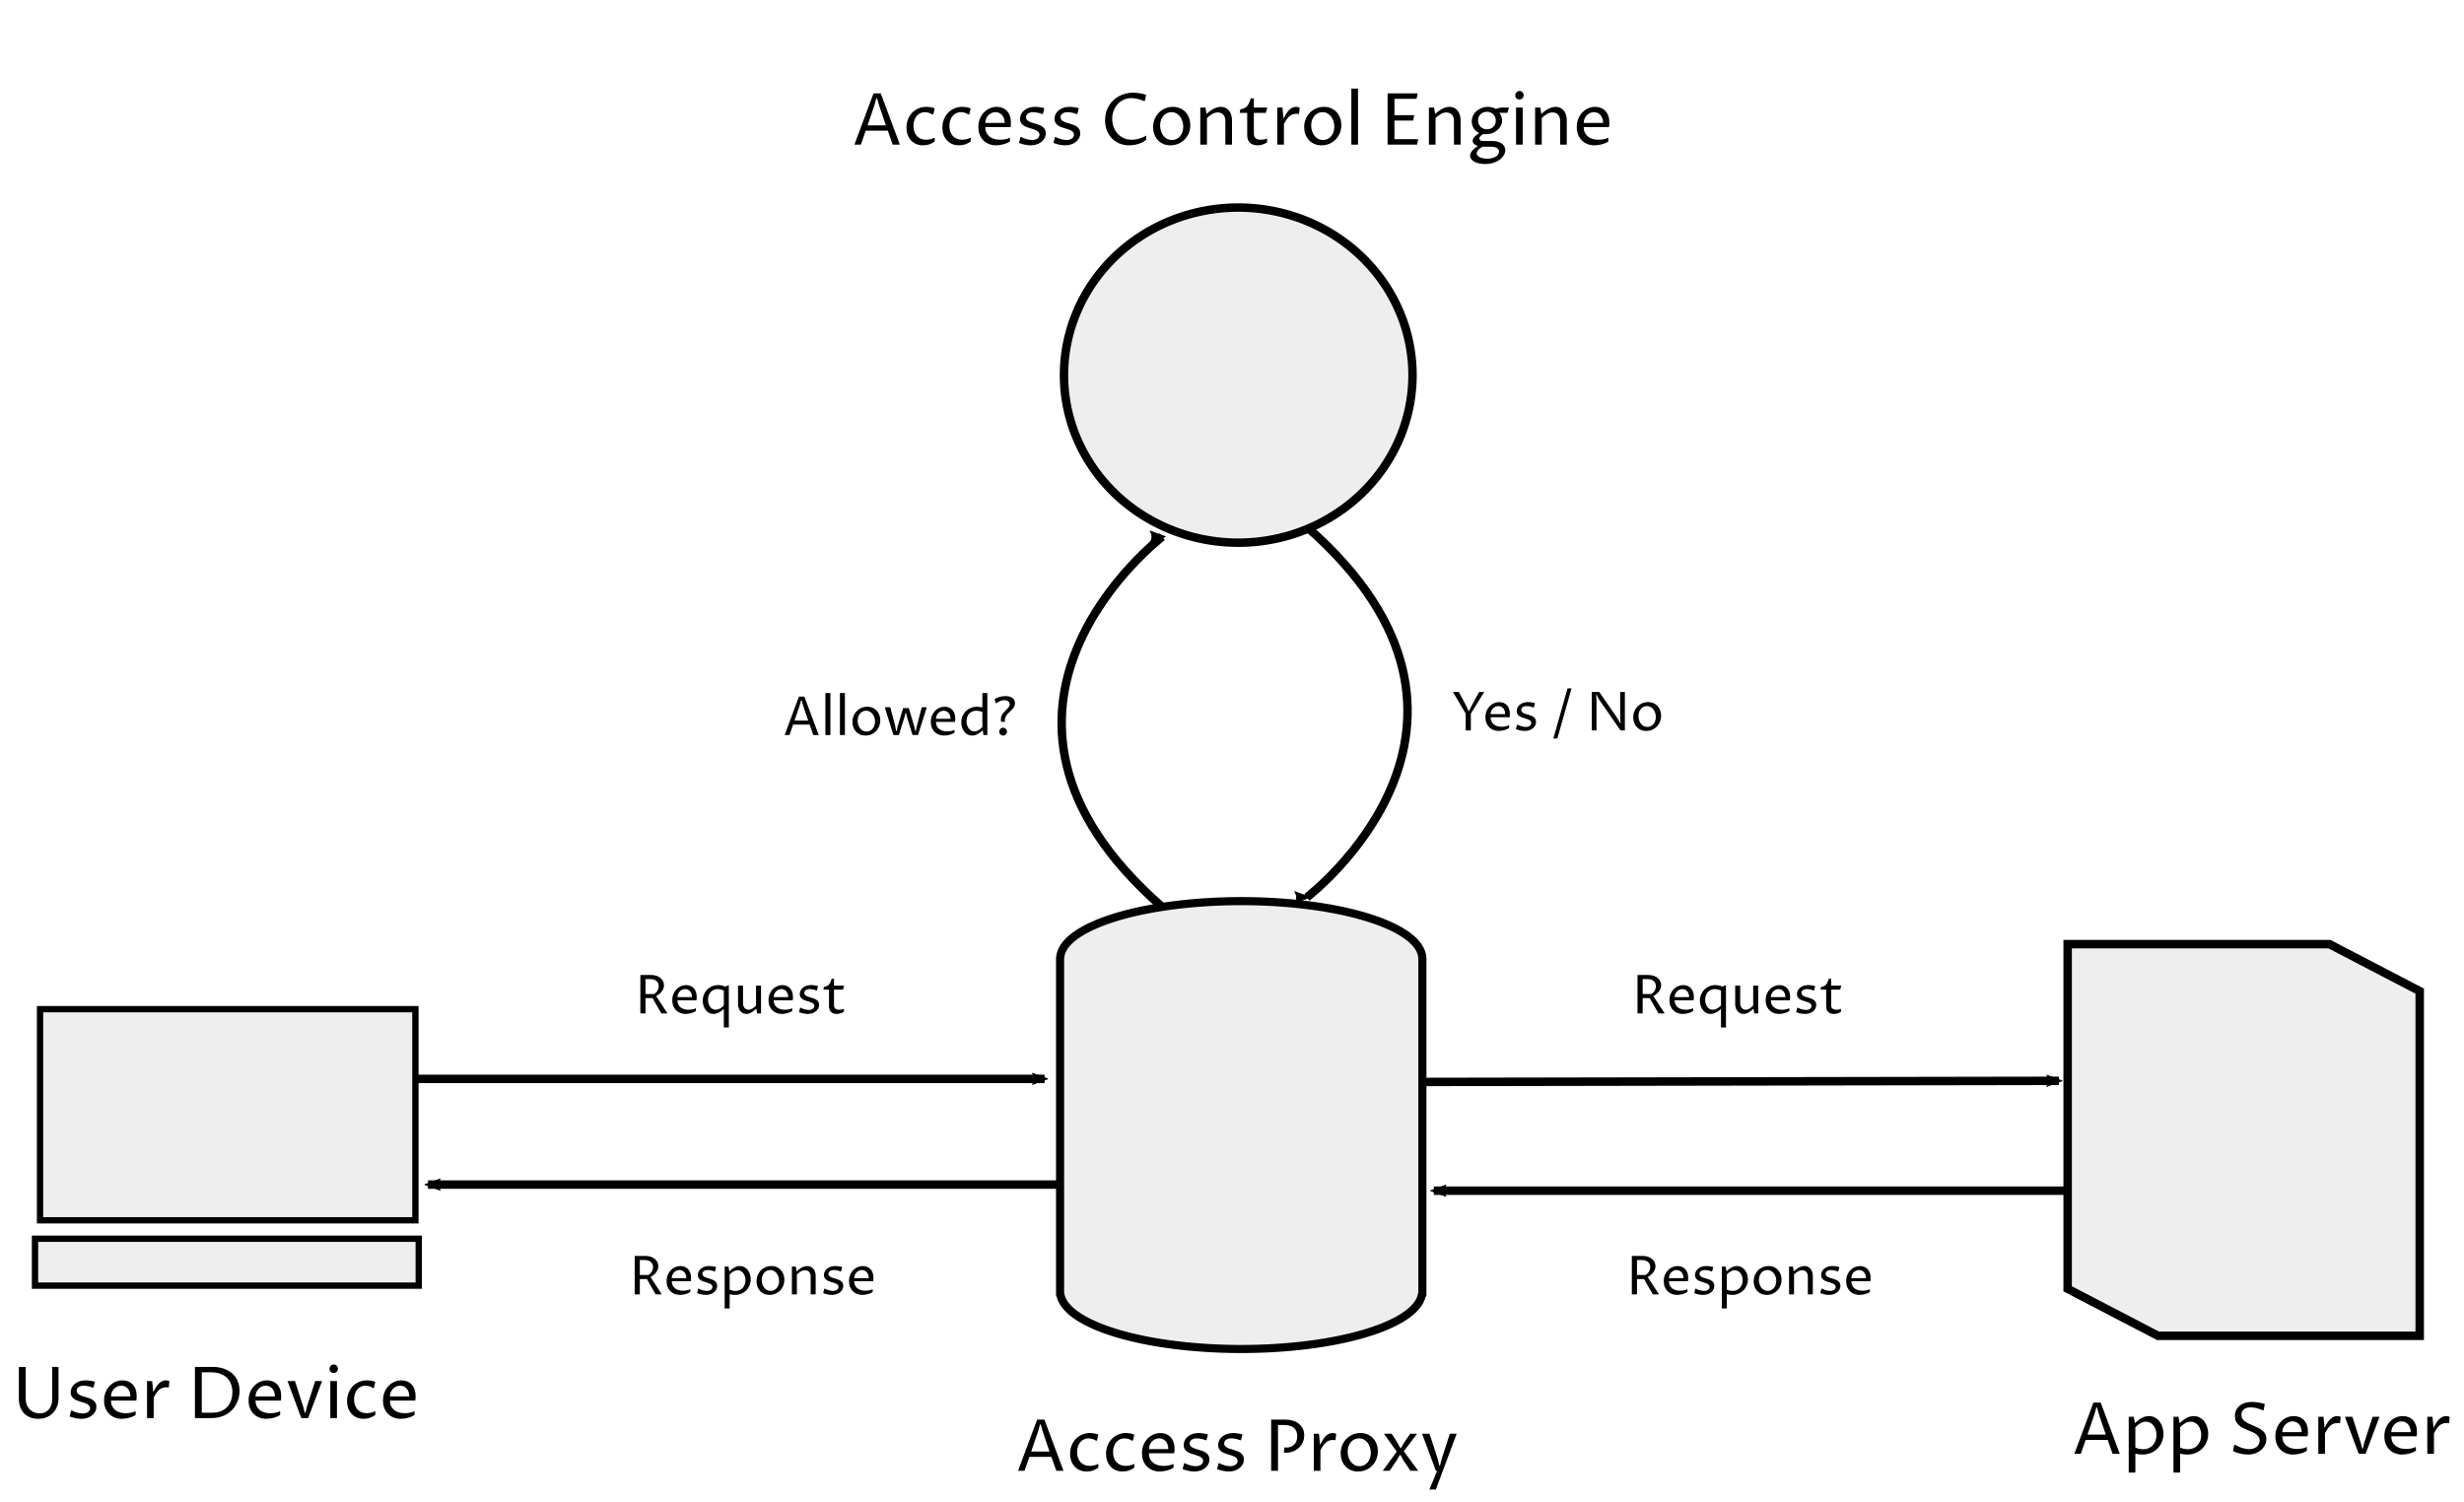 <?xml version="1.0" encoding="UTF-8" standalone="no"?>
<!-- Created with Inkscape (http://www.inkscape.org/) -->

<svg
   xmlns:dc="http://purl.org/dc/elements/1.1/"
   xmlns:cc="http://creativecommons.org/ns#"
   xmlns:rdf="http://www.w3.org/1999/02/22-rdf-syntax-ns#"
   xmlns:svg="http://www.w3.org/2000/svg"
   xmlns="http://www.w3.org/2000/svg"
   xmlns:sodipodi="http://sodipodi.sourceforge.net/DTD/sodipodi-0.dtd"
   xmlns:inkscape="http://www.inkscape.org/namespaces/inkscape"
   width="145.894mm"
   height="88.946mm"
   viewBox="0 0 145.894 88.946"
   version="1.1"
   id="svg6231"
   inkscape:version="0.92.5 (2060ec1f9f, 2020-04-08)"
   sodipodi:docname="beyondcorp-architecture.svg">
  <defs
     id="defs6225">
    <marker
       inkscape:isstock="true"
       style="overflow:visible"
       id="marker10049"
       refX="0"
       refY="0"
       orient="auto"
       inkscape:stockid="Arrow2Mend">
      <path
         transform="scale(-0.6)"
         d="M 8.719,4.034 -2.207,0.016 8.719,-4.002 c -1.745,2.372 -1.735,5.617 -6e-7,8.035 z"
         style="fill:#000000;fill-opacity:1;fill-rule:evenodd;stroke:#000000;stroke-width:0.625;stroke-linejoin:round;stroke-opacity:1"
         id="path10047"
         inkscape:connector-curvature="0" />
    </marker>
    <marker
       inkscape:stockid="Arrow2Mend"
       orient="auto"
       refY="0"
       refX="0"
       id="Arrow2Mend"
       style="overflow:visible"
       inkscape:isstock="true"
       inkscape:collect="always">
      <path
         id="path6860"
         style="fill:#000000;fill-opacity:1;fill-rule:evenodd;stroke:#000000;stroke-width:0.625;stroke-linejoin:round;stroke-opacity:1"
         d="M 8.719,4.034 -2.207,0.016 8.719,-4.002 c -1.745,2.372 -1.735,5.617 -6e-7,8.035 z"
         transform="scale(-0.6)"
         inkscape:connector-curvature="0" />
    </marker>
    <marker
       inkscape:stockid="Arrow2Mend"
       orient="auto"
       refY="0"
       refX="0"
       id="Arrow2Mend-2"
       style="overflow:visible"
       inkscape:isstock="true">
      <path
         inkscape:connector-curvature="0"
         id="path6860-1"
         style="fill:#000000;fill-opacity:1;fill-rule:evenodd;stroke:#000000;stroke-width:0.625;stroke-linejoin:round;stroke-opacity:1"
         d="M 8.719,4.034 -2.207,0.016 8.719,-4.002 c -1.745,2.372 -1.735,5.617 -6e-7,8.035 z"
         transform="scale(-0.6)" />
    </marker>
    <marker
       inkscape:stockid="Arrow2Mend"
       orient="auto"
       refY="0"
       refX="0"
       id="Arrow2Mend-5"
       style="overflow:visible"
       inkscape:isstock="true">
      <path
         inkscape:connector-curvature="0"
         id="path6860-0"
         style="fill:#000000;fill-opacity:1;fill-rule:evenodd;stroke:#000000;stroke-width:0.625;stroke-linejoin:round;stroke-opacity:1"
         d="M 8.719,4.034 -2.207,0.016 8.719,-4.002 c -1.745,2.372 -1.735,5.617 -6e-7,8.035 z"
         transform="scale(-0.6)" />
    </marker>
    <marker
       inkscape:stockid="Arrow2Mend"
       orient="auto"
       refY="0"
       refX="0"
       id="Arrow2Mend-5-4"
       style="overflow:visible"
       inkscape:isstock="true">
      <path
         inkscape:connector-curvature="0"
         id="path6860-0-6"
         style="fill:#000000;fill-opacity:1;fill-rule:evenodd;stroke:#000000;stroke-width:0.625;stroke-linejoin:round;stroke-opacity:1"
         d="M 8.719,4.034 -2.207,0.016 8.719,-4.002 c -1.745,2.372 -1.735,5.617 -6e-7,8.035 z"
         transform="scale(-0.6)" />
    </marker>
    <marker
       inkscape:stockid="Arrow2Mend"
       orient="auto"
       refY="0"
       refX="0"
       id="Arrow2Mend-5-4-4"
       style="overflow:visible"
       inkscape:isstock="true">
      <path
         inkscape:connector-curvature="0"
         id="path6860-0-6-0"
         style="fill:#000000;fill-opacity:1;fill-rule:evenodd;stroke:#000000;stroke-width:0.625;stroke-linejoin:round;stroke-opacity:1"
         d="M 8.719,4.034 -2.207,0.016 8.719,-4.002 c -1.745,2.372 -1.735,5.617 -6e-7,8.035 z"
         transform="scale(-0.6)" />
    </marker>
    <marker
       inkscape:stockid="Arrow2Mend"
       orient="auto"
       refY="0"
       refX="0"
       id="Arrow2Mend-5-6"
       style="overflow:visible"
       inkscape:isstock="true">
      <path
         inkscape:connector-curvature="0"
         id="path6860-0-2"
         style="fill:#000000;fill-opacity:1;fill-rule:evenodd;stroke:#000000;stroke-width:0.625;stroke-linejoin:round;stroke-opacity:1"
         d="M 8.719,4.034 -2.207,0.016 8.719,-4.002 c -1.745,2.372 -1.735,5.617 -6e-7,8.035 z"
         transform="scale(-0.6)" />
    </marker>
    <marker
       inkscape:isstock="true"
       style="overflow:visible"
       id="marker10049-6"
       refX="0"
       refY="0"
       orient="auto"
       inkscape:stockid="Arrow2Mend">
      <path
         inkscape:connector-curvature="0"
         transform="scale(-0.6)"
         d="M 8.719,4.034 -2.207,0.016 8.719,-4.002 c -1.745,2.372 -1.735,5.617 -6e-7,8.035 z"
         style="fill:#000000;fill-opacity:1;fill-rule:evenodd;stroke:#000000;stroke-width:0.625;stroke-linejoin:round;stroke-opacity:1"
         id="path10047-6" />
    </marker>
    <marker
       inkscape:isstock="true"
       style="overflow:visible"
       id="marker10049-6-0"
       refX="0"
       refY="0"
       orient="auto"
       inkscape:stockid="Arrow2Mend">
      <path
         inkscape:connector-curvature="0"
         transform="scale(-0.6)"
         d="M 8.719,4.034 -2.207,0.016 8.719,-4.002 c -1.745,2.372 -1.735,5.617 -6e-7,8.035 z"
         style="fill:#000000;fill-opacity:1;fill-rule:evenodd;stroke:#000000;stroke-width:0.625;stroke-linejoin:round;stroke-opacity:1"
         id="path10047-6-0" />
    </marker>
    <marker
       inkscape:isstock="true"
       style="overflow:visible"
       id="marker10049-6-0-6"
       refX="0"
       refY="0"
       orient="auto"
       inkscape:stockid="Arrow2Mend">
      <path
         inkscape:connector-curvature="0"
         transform="scale(-0.6)"
         d="M 8.719,4.034 -2.207,0.016 8.719,-4.002 c -1.745,2.372 -1.735,5.617 -6e-7,8.035 z"
         style="fill:#000000;fill-opacity:1;fill-rule:evenodd;stroke:#000000;stroke-width:0.625;stroke-linejoin:round;stroke-opacity:1"
         id="path10047-6-0-2" />
    </marker>
  </defs>
  <sodipodi:namedview
     id="base"
     pagecolor="#ffffff"
     bordercolor="#666666"
     borderopacity="1.0"
     inkscape:pageopacity="0.0"
     inkscape:pageshadow="2"
     inkscape:zoom="1"
     inkscape:cx="215.92174"
     inkscape:cy="104.50003"
     inkscape:document-units="mm"
     inkscape:current-layer="layer1"
     showgrid="false"
     inkscape:window-width="1916"
     inkscape:window-height="1056"
     inkscape:window-x="1920"
     inkscape:window-y="20"
     inkscape:window-maximized="0"
     fit-margin-top="5"
     fit-margin-right="1"
     fit-margin-bottom="1"
     fit-margin-left="1" />
  <g
     inkscape:label="Layer 1"
     inkscape:groupmode="layer"
     id="layer1"
     transform="translate(-17.523,-67.928)">
    <path
       style="display:inline;opacity:1;fill:#eeeeee;fill-opacity:1;stroke:#000000;stroke-width:0.48;stroke-linecap:butt;stroke-linejoin:round;stroke-miterlimit:4;stroke-dasharray:none;stroke-dashoffset:0;stroke-opacity:1"
       d="m 91.017,121.286 a 10.726,3.406 0 0 0 -10.716,3.345 h -0.01 v 0.061 19.708 0.182 h 0.02 a 10.726,3.406 0 0 0 10.706,3.224 10.726,3.406 0 0 0 10.697,-3.224 h 0.029 v -0.182 -19.708 -0.061 h -0.007 a 10.726,3.406 0 0 0 -10.719,-3.345 z"
       id="path3038-9"
       inkscape:connector-curvature="0"
       inkscape:label="router" />
    <path
       style="display:inline;fill:#eeeeee;fill-opacity:1;stroke:#000000;stroke-width:0.5;stroke-linecap:butt;stroke-linejoin:miter;stroke-miterlimit:4;stroke-dasharray:none;stroke-opacity:1"
       d="m 139.949,123.832 h 15.498 l 5.348,2.783 v 20.409 h -15.498 l -5.348,-2.783 z"
       id="path1358-0-7-2"
       inkscape:connector-curvature="0"
       inkscape:label="server" />
    <g
       style="display:inline"
       id="g2977"
       inkscape:label="workstation"
       transform="translate(60.1,-66.36)">
      <path
         style="opacity:1;fill:#eeeeee;fill-opacity:1;stroke:#000000;stroke-width:0.374;stroke-miterlimit:4;stroke-dasharray:none;stroke-opacity:1"
         d="m -40.206,194.043 h 22.225 v 12.502 h -22.225 z"
         id="rect4591"
         inkscape:connector-curvature="0" />
      <path
         style="opacity:1;fill:#eeeeee;fill-opacity:1;stroke:#000000;stroke-width:0.374;stroke-miterlimit:4;stroke-dasharray:none;stroke-opacity:1"
         d="m -40.504,207.636 h 22.721 v 2.778 h -22.721 z"
         id="rect4593"
         inkscape:connector-curvature="0" />
    </g>
    <path
       style="opacity:1;fill:#eeeeee;fill-opacity:1;stroke:#000000;stroke-width:0.5;stroke-linecap:butt;stroke-linejoin:miter;stroke-miterlimit:4;stroke-dasharray:none;stroke-dashoffset:0;stroke-opacity:1"
       d="M 101.159,90.14 A 10.319,9.922 0 0 1 90.84,100.062 10.319,9.922 0 0 1 80.522,90.14 10.319,9.922 0 0 1 90.84,80.218 10.319,9.922 0 0 1 101.159,90.14 Z"
       id="path6827"
       inkscape:connector-curvature="0" />
    <path
       style="fill:none;stroke:#000000;stroke-width:0.5;stroke-linecap:butt;stroke-linejoin:miter;stroke-miterlimit:4;stroke-dasharray:none;stroke-opacity:1;marker-end:url(#Arrow2Mend)"
       d="M 86.342,121.638 C 72.937,109.909 86.342,99.709 86.342,99.709"
       id="path6831"
       inkscape:connector-curvature="0"
       sodipodi:nodetypes="cc" />
    <path
       style="fill:none;stroke:#000000;stroke-width:0.5;stroke-linecap:butt;stroke-linejoin:miter;stroke-miterlimit:4;stroke-dasharray:none;stroke-opacity:1;marker-end:url(#Arrow2Mend-2)"
       d="m 94.905,99.13 c 13.406,11.73 -2.9e-4,21.929 -2.9e-4,21.929"
       id="path6831-0"
       inkscape:connector-curvature="0"
       sodipodi:nodetypes="cc" />
    <g
       aria-label="Allowed?"
       transform="matrix(0.265,0,0,0.265,3.881,2.028)"
       style="font-style:normal;font-variant:normal;font-weight:normal;font-stretch:normal;font-size:12px;line-height:1.25;font-family:'Proza Libre';-inkscape-font-specification:'Proza Libre, Normal';font-variant-ligatures:normal;font-variant-caps:normal;font-variant-numeric:normal;font-feature-settings:normal;text-align:start;letter-spacing:0px;word-spacing:0px;writing-mode:lr-tb;text-anchor:start;fill:#000000;fill-opacity:1;stroke:none"
       id="flowRoot8802">
      <path
         d="m 232.387,410.588 h -3.703 l -0.803,2.332 h -1.084 l 3.193,-8.584 h 1.219 l 3.199,8.584 h -1.207 z m -0.322,-0.896 -1.137,-3.352 -0.334,-1.195 h -0.117 l -0.334,1.195 -1.148,3.352 z"
         id="path20111"
         inkscape:connector-curvature="0" />
      <path
         d="m 235.902,403.533 h 1.113 v 9.387 h -1.113 z"
         id="path20113"
         inkscape:connector-curvature="0" />
      <path
         d="m 239.148,403.533 h 1.113 v 9.387 h -1.113 z"
         id="path20115"
         inkscape:connector-curvature="0" />
      <path
         d="m 244.844,413.037 q -0.691,0 -1.23,-0.246 -0.539,-0.246 -0.914,-0.662 -0.369,-0.416 -0.568,-0.967 -0.193,-0.557 -0.193,-1.172 0,-0.703 0.246,-1.318 0.252,-0.621 0.691,-1.084 0.445,-0.463 1.055,-0.727 0.609,-0.27 1.324,-0.27 0.697,0 1.242,0.252 0.545,0.246 0.914,0.668 0.375,0.422 0.568,0.979 0.193,0.551 0.193,1.16 0,0.709 -0.252,1.33 -0.252,0.615 -0.697,1.072 -0.445,0.457 -1.055,0.721 -0.609,0.264 -1.324,0.264 z m 0.246,-0.891 q 0.428,0 0.773,-0.17 0.352,-0.176 0.598,-0.475 0.252,-0.299 0.387,-0.703 0.141,-0.41 0.141,-0.879 0,-0.463 -0.135,-0.896 -0.135,-0.439 -0.393,-0.779 -0.252,-0.346 -0.621,-0.551 -0.369,-0.211 -0.832,-0.211 -0.428,0 -0.779,0.176 -0.346,0.17 -0.598,0.475 -0.246,0.299 -0.387,0.709 -0.135,0.41 -0.135,0.879 0,0.463 0.135,0.902 0.135,0.434 0.387,0.773 0.258,0.34 0.621,0.545 0.369,0.205 0.838,0.205 z"
         id="path20117"
         inkscape:connector-curvature="0" />
      <path
         d="m 250.398,406.709 1.137,4.348 0.176,0.984 h 0.117 l 0.199,-0.973 1.242,-4.172 h 1.271 l 1.23,4.16 0.211,0.984 h 0.117 l 0.188,-0.973 1.148,-4.359 h 1.125 l -1.969,6.211 h -1.225 l -1.184,-3.844 -0.27,-1.078 h -0.117 l -0.27,1.078 -1.207,3.844 h -1.219 l -1.934,-6.211 z"
         id="path20119"
         inkscape:connector-curvature="0" />
      <path
         d="m 264.742,412.393 q -0.223,0.158 -0.516,0.281 -0.287,0.117 -0.598,0.199 -0.311,0.082 -0.627,0.123 -0.311,0.041 -0.58,0.041 -0.598,0 -1.137,-0.199 -0.539,-0.199 -0.943,-0.586 -0.404,-0.387 -0.645,-0.955 -0.24,-0.574 -0.24,-1.318 0,-0.768 0.252,-1.395 0.258,-0.627 0.686,-1.066 0.428,-0.445 0.984,-0.686 0.562,-0.24 1.178,-0.24 0.498,0 0.926,0.17 0.434,0.164 0.75,0.498 0.322,0.334 0.504,0.838 0.182,0.498 0.182,1.166 0,0.135 -0.012,0.322 -0.012,0.188 -0.047,0.393 h -4.242 q 0,0.504 0.176,0.902 0.182,0.393 0.504,0.668 0.328,0.27 0.779,0.41 0.451,0.141 0.996,0.141 0.135,0 0.328,-0.012 0.193,-0.012 0.416,-0.047 0.223,-0.035 0.463,-0.1 0.24,-0.07 0.463,-0.182 z m -0.879,-3.105 q 0,-0.439 -0.123,-0.773 -0.123,-0.34 -0.334,-0.568 -0.211,-0.229 -0.492,-0.346 -0.275,-0.117 -0.592,-0.117 -0.352,0 -0.662,0.146 -0.311,0.141 -0.545,0.387 -0.229,0.246 -0.363,0.574 -0.135,0.328 -0.135,0.697 z"
         id="path20121"
         inkscape:connector-curvature="0" />
      <path
         d="m 270.977,407.776 q -0.434,-0.188 -0.779,-0.24 -0.346,-0.053 -0.568,-0.053 -0.521,0 -0.932,0.176 -0.404,0.17 -0.686,0.48 -0.281,0.311 -0.428,0.744 -0.146,0.434 -0.146,0.955 0,0.457 0.123,0.867 0.123,0.41 0.352,0.721 0.229,0.311 0.551,0.492 0.322,0.182 0.721,0.182 0.475,0 0.92,-0.252 0.451,-0.258 0.873,-0.697 z m 0,-4.242 h 1.113 v 9.387 h -0.867 l -0.176,-1.078 q -0.199,0.188 -0.445,0.398 -0.246,0.205 -0.545,0.387 -0.299,0.176 -0.65,0.293 -0.346,0.117 -0.738,0.117 -0.562,0 -1.008,-0.246 -0.445,-0.252 -0.756,-0.662 -0.311,-0.416 -0.475,-0.949 -0.164,-0.533 -0.164,-1.107 0,-0.756 0.27,-1.395 0.275,-0.639 0.75,-1.102 0.475,-0.463 1.113,-0.721 0.639,-0.264 1.371,-0.264 0.352,0 0.656,0.053 0.311,0.047 0.551,0.1 z"
         id="path20123"
         inkscape:connector-curvature="0" />
      <path
         d="m 275.893,405.121 q -0.158,0 -0.363,0.035 -0.205,0.029 -0.445,0.111 -0.234,0.082 -0.504,0.217 -0.264,0.135 -0.533,0.346 l -0.094,-0.047 -0.246,-0.914 q 0.639,-0.34 1.23,-0.492 0.598,-0.158 1.201,-0.158 0.539,0 0.938,0.117 0.398,0.111 0.656,0.322 0.264,0.205 0.393,0.498 0.129,0.287 0.129,0.639 0,0.428 -0.17,0.756 -0.164,0.322 -0.416,0.604 -0.252,0.275 -0.545,0.533 -0.287,0.258 -0.539,0.545 -0.252,0.281 -0.422,0.621 -0.164,0.34 -0.164,0.785 0,0.07 0,0.164 0.006,0.088 0.018,0.158 h -0.844 q -0.029,-0.135 -0.047,-0.252 -0.012,-0.117 -0.012,-0.264 0,-0.445 0.146,-0.797 0.146,-0.352 0.363,-0.633 0.223,-0.287 0.48,-0.527 0.258,-0.246 0.475,-0.469 0.223,-0.229 0.369,-0.463 0.146,-0.234 0.146,-0.504 0,-0.217 -0.1,-0.387 -0.094,-0.176 -0.258,-0.293 -0.164,-0.123 -0.387,-0.188 -0.217,-0.064 -0.457,-0.064 z m -0.281,7.916 q -0.188,0 -0.346,-0.07 -0.158,-0.07 -0.275,-0.188 -0.111,-0.123 -0.182,-0.281 -0.064,-0.158 -0.064,-0.328 0,-0.176 0.064,-0.334 0.07,-0.164 0.182,-0.287 0.117,-0.123 0.275,-0.193 0.158,-0.076 0.346,-0.076 0.182,0 0.34,0.076 0.164,0.07 0.275,0.193 0.117,0.123 0.182,0.287 0.07,0.158 0.07,0.334 0,0.17 -0.07,0.328 -0.065,0.158 -0.182,0.281 -0.111,0.117 -0.275,0.188 -0.158,0.07 -0.34,0.07 z"
         id="path20125"
         inkscape:connector-curvature="0" />
    </g>
    <g
       aria-label="Yes / No"
       transform="matrix(0.265,0,0,0.265,43.453,1.754)"
       style="font-style:normal;font-variant:normal;font-weight:normal;font-stretch:normal;font-size:12px;line-height:1.25;font-family:'Proza Libre';-inkscape-font-specification:'Proza Libre, Normal';font-variant-ligatures:normal;font-variant-caps:normal;font-variant-numeric:normal;font-feature-settings:normal;text-align:start;letter-spacing:0px;word-spacing:0px;writing-mode:lr-tb;text-anchor:start;fill:#000000;fill-opacity:1;stroke:none"
       id="flowRoot8802-1">
      <path
         d="m 230.787,409.158 v 3.762 h -1.148 v -3.75 l -2.842,-4.834 h 1.312 l 1.646,3.094 0.521,1.148 h 0.117 l 0.557,-1.137 1.682,-3.105 h 1.148 z"
         id="path20098"
         inkscape:connector-curvature="0" />
      <path
         d="m 239.336,412.393 q -0.223,0.158 -0.516,0.281 -0.287,0.117 -0.598,0.199 -0.311,0.082 -0.627,0.123 -0.311,0.041 -0.58,0.041 -0.598,0 -1.137,-0.199 -0.539,-0.199 -0.943,-0.586 -0.404,-0.387 -0.645,-0.955 -0.24,-0.574 -0.24,-1.318 0,-0.768 0.252,-1.395 0.258,-0.627 0.686,-1.066 0.428,-0.445 0.984,-0.686 0.562,-0.24 1.178,-0.24 0.498,0 0.926,0.17 0.434,0.164 0.75,0.498 0.322,0.334 0.504,0.838 0.182,0.498 0.182,1.166 0,0.135 -0.012,0.322 -0.012,0.188 -0.047,0.393 h -4.242 q 0,0.504 0.176,0.902 0.182,0.393 0.504,0.668 0.328,0.27 0.779,0.41 0.451,0.141 0.996,0.141 0.135,0 0.328,-0.012 0.193,-0.012 0.416,-0.047 0.223,-0.035 0.463,-0.1 0.24,-0.07 0.463,-0.182 z m -0.879,-3.105 q 0,-0.439 -0.123,-0.773 -0.123,-0.34 -0.334,-0.568 -0.211,-0.229 -0.492,-0.346 -0.275,-0.117 -0.592,-0.117 -0.352,0 -0.662,0.146 -0.311,0.141 -0.545,0.387 -0.229,0.246 -0.363,0.574 -0.135,0.328 -0.135,0.697 z"
         id="path20100"
         inkscape:connector-curvature="0" />
      <path
         d="m 241.094,411.701 0.105,-0.07 q 0.223,0.123 0.469,0.223 0.246,0.094 0.486,0.158 0.24,0.064 0.469,0.1 0.234,0.035 0.434,0.035 0.275,0 0.504,-0.064 0.229,-0.065 0.387,-0.182 0.164,-0.117 0.252,-0.281 0.094,-0.164 0.094,-0.363 0,-0.252 -0.141,-0.416 -0.141,-0.17 -0.369,-0.287 -0.229,-0.123 -0.521,-0.211 -0.293,-0.088 -0.598,-0.182 -0.305,-0.094 -0.598,-0.211 -0.293,-0.117 -0.521,-0.293 -0.229,-0.182 -0.369,-0.434 -0.141,-0.258 -0.141,-0.627 0,-0.41 0.182,-0.773 0.182,-0.369 0.51,-0.639 0.328,-0.275 0.785,-0.434 0.463,-0.158 1.025,-0.158 0.135,0 0.322,0.012 0.188,0.012 0.398,0.041 0.211,0.023 0.428,0.07 0.223,0.041 0.428,0.105 l -0.234,0.914 -0.141,0.082 q -0.164,-0.088 -0.363,-0.152 -0.193,-0.064 -0.398,-0.1 -0.199,-0.041 -0.393,-0.059 -0.193,-0.023 -0.34,-0.023 -0.27,0 -0.492,0.059 -0.217,0.059 -0.375,0.17 -0.158,0.105 -0.246,0.264 -0.088,0.152 -0.088,0.352 0,0.258 0.141,0.428 0.141,0.17 0.375,0.293 0.234,0.117 0.527,0.205 0.299,0.088 0.609,0.182 0.311,0.094 0.604,0.211 0.299,0.117 0.533,0.299 0.234,0.182 0.375,0.445 0.141,0.258 0.141,0.633 0,0.439 -0.199,0.809 -0.193,0.369 -0.539,0.639 -0.34,0.27 -0.803,0.422 -0.457,0.146 -0.984,0.146 -0.451,0 -0.967,-0.105 -0.51,-0.105 -0.996,-0.293 z"
         id="path20102"
         inkscape:connector-curvature="0" />
      <path
         d="m 252.396,403.533 h 0.891 l -3.17,11.191 h -0.891 z"
         id="path20104"
         inkscape:connector-curvature="0" />
      <path
         d="m 257.816,412.92 v -8.584 h 1.67 l 4.049,5.859 0.586,1.055 h 0.117 l -0.082,-1.195 v -5.719 h 1.049 v 8.584 h -0.973 l -4.805,-6.914 -0.527,-1.02 h -0.117 l 0.082,1.195 v 6.738 z"
         id="path20106"
         inkscape:connector-curvature="0" />
      <path
         d="m 269.975,413.037 q -0.691,0 -1.23,-0.246 -0.539,-0.246 -0.914,-0.662 -0.369,-0.416 -0.568,-0.967 -0.193,-0.557 -0.193,-1.172 0,-0.703 0.246,-1.318 0.252,-0.621 0.691,-1.084 0.445,-0.463 1.055,-0.727 0.609,-0.27 1.324,-0.27 0.697,0 1.242,0.252 0.545,0.246 0.914,0.668 0.375,0.422 0.568,0.979 0.193,0.551 0.193,1.16 0,0.709 -0.252,1.33 -0.252,0.615 -0.697,1.072 -0.445,0.457 -1.055,0.721 -0.609,0.264 -1.324,0.264 z m 0.246,-0.891 q 0.428,0 0.773,-0.17 0.352,-0.176 0.598,-0.475 0.252,-0.299 0.387,-0.703 0.141,-0.41 0.141,-0.879 0,-0.463 -0.135,-0.896 -0.135,-0.439 -0.393,-0.779 -0.252,-0.346 -0.621,-0.551 -0.369,-0.211 -0.832,-0.211 -0.428,0 -0.779,0.176 -0.346,0.17 -0.598,0.475 -0.246,0.299 -0.387,0.709 -0.135,0.41 -0.135,0.879 0,0.463 0.135,0.902 0.135,0.434 0.387,0.773 0.258,0.34 0.621,0.545 0.369,0.205 0.838,0.205 z"
         id="path20108"
         inkscape:connector-curvature="0" />
    </g>
    <g
       aria-label="Request"
       transform="matrix(0.265,0,0,0.265,-4.878,18.511)"
       style="font-style:normal;font-variant:normal;font-weight:normal;font-stretch:normal;font-size:12px;line-height:1.25;font-family:'Proza Libre';-inkscape-font-specification:'Proza Libre, Normal';font-variant-ligatures:normal;font-variant-caps:normal;font-variant-numeric:normal;font-feature-settings:normal;text-align:start;letter-spacing:0px;word-spacing:0px;writing-mode:lr-tb;text-anchor:start;fill:#000000;fill-opacity:1;stroke:none"
       id="flowRoot8802-5">
      <path
         d="m 228.76,409.498 v 3.422 h -1.148 v -8.584 h 2.426 q 0.633,0 1.16,0.176 0.527,0.176 0.902,0.486 0.375,0.305 0.58,0.721 0.211,0.416 0.211,0.896 0,0.422 -0.152,0.791 -0.152,0.363 -0.398,0.674 -0.246,0.305 -0.562,0.551 -0.311,0.246 -0.627,0.428 l 2.525,3.861 h -1.377 l -1.963,-3.422 z m 0,-0.908 h 1.904 q 0.246,-0.135 0.439,-0.328 0.199,-0.193 0.334,-0.422 0.135,-0.234 0.205,-0.492 0.076,-0.258 0.076,-0.527 0,-0.334 -0.117,-0.621 -0.117,-0.293 -0.357,-0.504 -0.234,-0.211 -0.592,-0.328 -0.357,-0.123 -0.838,-0.123 h -1.055 z"
         id="path20083"
         inkscape:connector-curvature="0" />
      <path
         d="m 240.027,412.393 q -0.223,0.158 -0.516,0.281 -0.287,0.117 -0.598,0.199 -0.311,0.082 -0.627,0.123 -0.311,0.041 -0.58,0.041 -0.598,0 -1.137,-0.199 -0.539,-0.199 -0.943,-0.586 -0.404,-0.387 -0.645,-0.955 -0.24,-0.574 -0.24,-1.318 0,-0.768 0.252,-1.395 0.258,-0.627 0.686,-1.066 0.428,-0.445 0.984,-0.686 0.562,-0.24 1.178,-0.24 0.498,0 0.926,0.17 0.434,0.164 0.75,0.498 0.322,0.334 0.504,0.838 0.182,0.498 0.182,1.166 0,0.135 -0.012,0.322 -0.012,0.188 -0.047,0.393 h -4.242 q 0,0.504 0.176,0.902 0.182,0.393 0.504,0.668 0.328,0.27 0.779,0.41 0.451,0.141 0.996,0.141 0.135,0 0.328,-0.012 0.193,-0.012 0.416,-0.047 0.223,-0.035 0.463,-0.1 0.24,-0.07 0.463,-0.182 z m -0.879,-3.105 q 0,-0.439 -0.123,-0.773 -0.123,-0.34 -0.334,-0.568 -0.211,-0.229 -0.492,-0.346 -0.275,-0.117 -0.592,-0.117 -0.352,0 -0.662,0.146 -0.311,0.141 -0.545,0.387 -0.229,0.246 -0.363,0.574 -0.135,0.328 -0.135,0.697 z"
         id="path20085"
         inkscape:connector-curvature="0" />
      <path
         d="m 245.008,406.592 q 0.264,0 0.504,0.035 0.24,0.029 0.439,0.082 0.205,0.047 0.357,0.111 0.158,0.065 0.258,0.123 l 0.809,-0.352 v 9.469 h -1.113 v -4.148 q -0.27,0.24 -0.545,0.451 -0.27,0.205 -0.557,0.357 -0.287,0.146 -0.592,0.229 -0.299,0.088 -0.621,0.088 -0.562,0 -1.008,-0.246 -0.439,-0.252 -0.75,-0.662 -0.311,-0.416 -0.475,-0.949 -0.164,-0.533 -0.164,-1.102 0,-0.721 0.258,-1.354 0.258,-0.639 0.715,-1.107 0.457,-0.475 1.09,-0.75 0.639,-0.275 1.395,-0.275 z m 1.254,1.219 q -0.363,-0.158 -0.721,-0.24 -0.352,-0.088 -0.686,-0.088 -0.533,0 -0.932,0.205 -0.398,0.205 -0.668,0.539 -0.264,0.328 -0.398,0.75 -0.135,0.422 -0.135,0.861 0,0.416 0.111,0.826 0.111,0.404 0.328,0.727 0.217,0.316 0.533,0.516 0.322,0.193 0.738,0.193 0.457,0 0.92,-0.246 0.469,-0.246 0.908,-0.703 z"
         id="path20087"
         inkscape:connector-curvature="0" />
      <path
         d="m 249.438,406.709 h 1.113 v 3.938 q 0,0.322 0.088,0.592 0.094,0.264 0.252,0.457 0.164,0.193 0.387,0.299 0.229,0.105 0.504,0.105 0.24,0 0.469,-0.082 0.234,-0.082 0.445,-0.211 0.217,-0.135 0.404,-0.305 0.193,-0.176 0.357,-0.363 v -4.43 h 1.113 v 6.211 h -0.867 l -0.188,-1.066 q -0.217,0.199 -0.463,0.41 -0.246,0.205 -0.527,0.381 -0.275,0.17 -0.586,0.281 -0.311,0.111 -0.65,0.111 -0.398,0 -0.738,-0.158 -0.334,-0.158 -0.586,-0.445 -0.246,-0.293 -0.387,-0.697 -0.141,-0.41 -0.141,-0.902 z"
         id="path20089"
         inkscape:connector-curvature="0" />
      <path
         d="m 261.531,412.393 q -0.223,0.158 -0.516,0.281 -0.287,0.117 -0.598,0.199 -0.311,0.082 -0.627,0.123 -0.311,0.041 -0.58,0.041 -0.598,0 -1.137,-0.199 -0.539,-0.199 -0.943,-0.586 -0.404,-0.387 -0.645,-0.955 -0.24,-0.574 -0.24,-1.318 0,-0.768 0.252,-1.395 0.258,-0.627 0.686,-1.066 0.428,-0.445 0.984,-0.686 0.562,-0.24 1.178,-0.24 0.498,0 0.926,0.17 0.434,0.164 0.75,0.498 0.322,0.334 0.504,0.838 0.182,0.498 0.182,1.166 0,0.135 -0.012,0.322 -0.012,0.188 -0.047,0.393 h -4.242 q 0,0.504 0.176,0.902 0.182,0.393 0.504,0.668 0.328,0.27 0.779,0.41 0.451,0.141 0.996,0.141 0.135,0 0.328,-0.012 0.193,-0.012 0.416,-0.047 0.223,-0.035 0.463,-0.1 0.24,-0.07 0.463,-0.182 z m -0.879,-3.105 q 0,-0.439 -0.123,-0.773 -0.123,-0.34 -0.334,-0.568 -0.211,-0.229 -0.492,-0.346 -0.275,-0.117 -0.592,-0.117 -0.352,0 -0.662,0.146 -0.311,0.141 -0.545,0.387 -0.229,0.246 -0.363,0.574 -0.135,0.328 -0.135,0.697 z"
         id="path20091"
         inkscape:connector-curvature="0" />
      <path
         d="m 263.289,411.701 0.105,-0.07 q 0.223,0.123 0.469,0.223 0.246,0.094 0.486,0.158 0.24,0.064 0.469,0.1 0.234,0.035 0.434,0.035 0.275,0 0.504,-0.064 0.229,-0.065 0.387,-0.182 0.164,-0.117 0.252,-0.281 0.094,-0.164 0.094,-0.363 0,-0.252 -0.141,-0.416 -0.141,-0.17 -0.369,-0.287 -0.229,-0.123 -0.521,-0.211 -0.293,-0.088 -0.598,-0.182 -0.305,-0.094 -0.598,-0.211 -0.293,-0.117 -0.521,-0.293 -0.229,-0.182 -0.369,-0.434 -0.141,-0.258 -0.141,-0.627 0,-0.41 0.182,-0.773 0.182,-0.369 0.51,-0.639 0.328,-0.275 0.785,-0.434 0.463,-0.158 1.025,-0.158 0.135,0 0.322,0.012 0.188,0.012 0.398,0.041 0.211,0.023 0.428,0.07 0.223,0.041 0.428,0.105 l -0.234,0.914 -0.141,0.082 q -0.164,-0.088 -0.363,-0.152 -0.193,-0.064 -0.398,-0.1 -0.199,-0.041 -0.393,-0.059 -0.193,-0.023 -0.34,-0.023 -0.27,0 -0.492,0.059 -0.217,0.059 -0.375,0.17 -0.158,0.105 -0.246,0.264 -0.088,0.152 -0.088,0.352 0,0.258 0.141,0.428 0.141,0.17 0.375,0.293 0.234,0.117 0.527,0.205 0.299,0.088 0.609,0.182 0.311,0.094 0.604,0.211 0.299,0.117 0.533,0.299 0.234,0.182 0.375,0.445 0.141,0.258 0.141,0.633 0,0.439 -0.199,0.809 -0.193,0.369 -0.539,0.639 -0.34,0.27 -0.803,0.422 -0.457,0.146 -0.984,0.146 -0.451,0 -0.967,-0.105 -0.51,-0.105 -0.996,-0.293 z"
         id="path20093"
         inkscape:connector-curvature="0" />
      <path
         d="m 269.764,407.6 h -1.254 l 0.094,-0.574 q 0.457,-0.094 0.732,-0.234 0.275,-0.146 0.451,-0.363 0.182,-0.217 0.299,-0.521 0.123,-0.311 0.275,-0.738 h 0.516 v 1.541 h 2.25 l -0.234,0.891 h -2.016 v 3.469 q 0,0.281 0.082,0.48 0.088,0.193 0.24,0.316 0.152,0.123 0.369,0.182 0.217,0.053 0.48,0.053 0.27,0 0.533,-0.047 0.27,-0.053 0.51,-0.141 v 0.633 q -0.369,0.24 -0.779,0.369 -0.404,0.123 -0.826,0.123 -0.393,0 -0.709,-0.111 -0.316,-0.111 -0.545,-0.322 -0.223,-0.211 -0.346,-0.521 -0.123,-0.316 -0.123,-0.721 z"
         id="path20095"
         inkscape:connector-curvature="0" />
    </g>
    <g
       aria-label="Response"
       transform="matrix(0.265,0,0,0.265,-5.214,35.147)"
       style="font-style:normal;font-variant:normal;font-weight:normal;font-stretch:normal;font-size:12px;line-height:1.25;font-family:'Proza Libre';-inkscape-font-specification:'Proza Libre, Normal';font-variant-ligatures:normal;font-variant-caps:normal;font-variant-numeric:normal;font-feature-settings:normal;text-align:start;letter-spacing:0px;word-spacing:0px;writing-mode:lr-tb;text-anchor:start;fill:#000000;fill-opacity:1;stroke:none"
       id="flowRoot8802-5-8">
      <path
         d="m 228.76,409.498 v 3.422 h -1.148 v -8.584 h 2.426 q 0.633,0 1.16,0.176 0.527,0.176 0.902,0.486 0.375,0.305 0.58,0.721 0.211,0.416 0.211,0.896 0,0.422 -0.152,0.791 -0.152,0.363 -0.398,0.674 -0.246,0.305 -0.562,0.551 -0.311,0.246 -0.627,0.428 l 2.525,3.861 h -1.377 l -1.963,-3.422 z m 0,-0.908 h 1.904 q 0.246,-0.135 0.439,-0.328 0.199,-0.193 0.334,-0.422 0.135,-0.234 0.205,-0.492 0.076,-0.258 0.076,-0.527 0,-0.334 -0.117,-0.621 -0.117,-0.293 -0.357,-0.504 -0.234,-0.211 -0.592,-0.328 -0.357,-0.123 -0.838,-0.123 h -1.055 z"
         id="path20066"
         inkscape:connector-curvature="0" />
      <path
         d="m 240.027,412.393 q -0.223,0.158 -0.516,0.281 -0.287,0.117 -0.598,0.199 -0.311,0.082 -0.627,0.123 -0.311,0.041 -0.58,0.041 -0.598,0 -1.137,-0.199 -0.539,-0.199 -0.943,-0.586 -0.404,-0.387 -0.645,-0.955 -0.24,-0.574 -0.24,-1.318 0,-0.768 0.252,-1.395 0.258,-0.627 0.686,-1.066 0.428,-0.445 0.984,-0.686 0.562,-0.24 1.178,-0.24 0.498,0 0.926,0.17 0.434,0.164 0.75,0.498 0.322,0.334 0.504,0.838 0.182,0.498 0.182,1.166 0,0.135 -0.012,0.322 -0.012,0.188 -0.047,0.393 h -4.242 q 0,0.504 0.176,0.902 0.182,0.393 0.504,0.668 0.328,0.27 0.779,0.41 0.451,0.141 0.996,0.141 0.135,0 0.328,-0.012 0.193,-0.012 0.416,-0.047 0.223,-0.035 0.463,-0.1 0.24,-0.07 0.463,-0.182 z m -0.879,-3.105 q 0,-0.439 -0.123,-0.773 -0.123,-0.34 -0.334,-0.568 -0.211,-0.229 -0.492,-0.346 -0.275,-0.117 -0.592,-0.117 -0.352,0 -0.662,0.146 -0.311,0.141 -0.545,0.387 -0.229,0.246 -0.363,0.574 -0.135,0.328 -0.135,0.697 z"
         id="path20068"
         inkscape:connector-curvature="0" />
      <path
         d="m 241.785,411.701 0.105,-0.07 q 0.223,0.123 0.469,0.223 0.246,0.094 0.486,0.158 0.24,0.064 0.469,0.1 0.234,0.035 0.434,0.035 0.275,0 0.504,-0.064 0.229,-0.065 0.387,-0.182 0.164,-0.117 0.252,-0.281 0.094,-0.164 0.094,-0.363 0,-0.252 -0.141,-0.416 -0.141,-0.17 -0.369,-0.287 -0.229,-0.123 -0.521,-0.211 -0.293,-0.088 -0.598,-0.182 -0.305,-0.094 -0.598,-0.211 -0.293,-0.117 -0.521,-0.293 -0.229,-0.182 -0.369,-0.434 -0.141,-0.258 -0.141,-0.627 0,-0.41 0.182,-0.773 0.182,-0.369 0.51,-0.639 0.328,-0.275 0.785,-0.434 0.463,-0.158 1.025,-0.158 0.135,0 0.322,0.012 0.188,0.012 0.398,0.041 0.211,0.023 0.428,0.07 0.223,0.041 0.428,0.105 l -0.234,0.914 -0.141,0.082 q -0.164,-0.088 -0.363,-0.152 -0.193,-0.064 -0.398,-0.1 -0.199,-0.041 -0.393,-0.059 -0.193,-0.023 -0.34,-0.023 -0.27,0 -0.492,0.059 -0.217,0.059 -0.375,0.17 -0.158,0.105 -0.246,0.264 -0.088,0.152 -0.088,0.352 0,0.258 0.141,0.428 0.141,0.17 0.375,0.293 0.234,0.117 0.527,0.205 0.299,0.088 0.609,0.182 0.311,0.094 0.604,0.211 0.299,0.117 0.533,0.299 0.234,0.182 0.375,0.445 0.141,0.258 0.141,0.633 0,0.439 -0.199,0.809 -0.193,0.369 -0.539,0.639 -0.34,0.27 -0.803,0.422 -0.457,0.146 -0.984,0.146 -0.451,0 -0.967,-0.105 -0.51,-0.105 -0.996,-0.293 z"
         id="path20070"
         inkscape:connector-curvature="0" />
      <path
         d="m 248.828,411.865 q 0.164,0.082 0.346,0.135 0.188,0.053 0.369,0.088 0.188,0.029 0.357,0.047 0.17,0.012 0.293,0.012 0.48,0 0.879,-0.182 0.404,-0.182 0.691,-0.504 0.287,-0.322 0.445,-0.756 0.158,-0.439 0.158,-0.949 0,-0.451 -0.129,-0.855 -0.123,-0.404 -0.357,-0.709 -0.229,-0.305 -0.557,-0.48 -0.322,-0.182 -0.715,-0.182 -0.486,0 -0.938,0.264 -0.445,0.258 -0.844,0.674 z m -0.07,-4.078 q 0.205,-0.199 0.451,-0.41 0.252,-0.211 0.545,-0.387 0.293,-0.176 0.633,-0.287 0.34,-0.111 0.727,-0.111 0.568,0 1.014,0.252 0.451,0.246 0.762,0.662 0.316,0.41 0.48,0.949 0.17,0.533 0.17,1.107 0,0.756 -0.281,1.395 -0.275,0.639 -0.75,1.102 -0.475,0.463 -1.113,0.721 -0.633,0.258 -1.348,0.258 -0.293,0 -0.627,-0.041 -0.334,-0.041 -0.592,-0.111 v 3.176 h -1.113 v -9.352 h 0.844 z"
         id="path20072"
         inkscape:connector-curvature="0" />
      <path
         d="m 257.734,413.037 q -0.691,0 -1.23,-0.246 -0.539,-0.246 -0.914,-0.662 -0.369,-0.416 -0.568,-0.967 -0.193,-0.557 -0.193,-1.172 0,-0.703 0.246,-1.318 0.252,-0.621 0.691,-1.084 0.445,-0.463 1.055,-0.727 0.609,-0.27 1.324,-0.27 0.697,0 1.242,0.252 0.545,0.246 0.914,0.668 0.375,0.422 0.568,0.979 0.193,0.551 0.193,1.16 0,0.709 -0.252,1.33 -0.252,0.615 -0.697,1.072 -0.445,0.457 -1.055,0.721 -0.609,0.264 -1.324,0.264 z m 0.246,-0.891 q 0.428,0 0.773,-0.17 0.352,-0.176 0.598,-0.475 0.252,-0.299 0.387,-0.703 0.141,-0.41 0.141,-0.879 0,-0.463 -0.135,-0.896 -0.135,-0.439 -0.393,-0.779 -0.252,-0.346 -0.621,-0.551 -0.369,-0.211 -0.832,-0.211 -0.428,0 -0.779,0.176 -0.346,0.17 -0.598,0.475 -0.246,0.299 -0.387,0.709 Q 256,409.252 256,409.721 q 0,0.463 0.135,0.902 0.135,0.434 0.387,0.773 0.258,0.34 0.621,0.545 0.369,0.205 0.838,0.205 z"
         id="path20074"
         inkscape:connector-curvature="0" />
      <path
         d="m 262.738,406.709 h 0.867 l 0.176,1.078 q 0.205,-0.193 0.469,-0.404 0.264,-0.211 0.568,-0.387 0.311,-0.176 0.656,-0.287 0.346,-0.117 0.709,-0.117 0.428,0 0.768,0.164 0.346,0.164 0.586,0.463 0.246,0.293 0.375,0.703 0.135,0.404 0.135,0.885 v 4.113 h -1.113 v -4.008 q 0,-0.34 -0.1,-0.598 -0.094,-0.264 -0.264,-0.434 -0.17,-0.176 -0.404,-0.264 -0.234,-0.088 -0.51,-0.088 -0.486,0 -0.92,0.258 -0.434,0.258 -0.885,0.68 v 4.453 h -1.113 z"
         id="path20076"
         inkscape:connector-curvature="0" />
      <path
         d="m 269.957,411.701 0.105,-0.07 q 0.223,0.123 0.469,0.223 0.246,0.094 0.486,0.158 0.24,0.064 0.469,0.1 0.234,0.035 0.434,0.035 0.275,0 0.504,-0.064 0.229,-0.065 0.387,-0.182 0.164,-0.117 0.252,-0.281 0.094,-0.164 0.094,-0.363 0,-0.252 -0.141,-0.416 -0.141,-0.17 -0.369,-0.287 -0.229,-0.123 -0.521,-0.211 -0.293,-0.088 -0.598,-0.182 -0.305,-0.094 -0.598,-0.211 -0.293,-0.117 -0.521,-0.293 -0.229,-0.182 -0.369,-0.434 -0.141,-0.258 -0.141,-0.627 0,-0.41 0.182,-0.773 0.182,-0.369 0.51,-0.639 0.328,-0.275 0.785,-0.434 0.463,-0.158 1.025,-0.158 0.135,0 0.322,0.012 0.188,0.012 0.398,0.041 0.211,0.023 0.428,0.07 0.223,0.041 0.428,0.105 l -0.234,0.914 -0.141,0.082 q -0.164,-0.088 -0.363,-0.152 -0.193,-0.064 -0.398,-0.1 -0.199,-0.041 -0.393,-0.059 -0.193,-0.023 -0.34,-0.023 -0.27,0 -0.492,0.059 -0.217,0.059 -0.375,0.17 -0.158,0.105 -0.246,0.264 -0.088,0.152 -0.088,0.352 0,0.258 0.141,0.428 0.141,0.17 0.375,0.293 0.234,0.117 0.527,0.205 0.299,0.088 0.609,0.182 0.311,0.094 0.604,0.211 0.299,0.117 0.533,0.299 0.234,0.182 0.375,0.445 0.141,0.258 0.141,0.633 0,0.439 -0.199,0.809 -0.193,0.369 -0.539,0.639 -0.34,0.27 -0.803,0.422 -0.457,0.146 -0.984,0.146 -0.451,0 -0.967,-0.105 -0.51,-0.105 -0.996,-0.293 z"
         id="path20078"
         inkscape:connector-curvature="0" />
      <path
         d="m 280.785,412.393 q -0.223,0.158 -0.516,0.281 -0.287,0.117 -0.598,0.199 -0.311,0.082 -0.627,0.123 -0.311,0.041 -0.58,0.041 -0.598,0 -1.137,-0.199 -0.539,-0.199 -0.943,-0.586 -0.404,-0.387 -0.645,-0.955 -0.24,-0.574 -0.24,-1.318 0,-0.768 0.252,-1.395 0.258,-0.627 0.686,-1.066 0.428,-0.445 0.984,-0.686 0.562,-0.24 1.178,-0.24 0.498,0 0.926,0.17 0.434,0.164 0.75,0.498 0.322,0.334 0.504,0.838 0.182,0.498 0.182,1.166 0,0.135 -0.012,0.322 -0.012,0.188 -0.047,0.393 h -4.242 q 0,0.504 0.176,0.902 0.182,0.393 0.504,0.668 0.328,0.27 0.779,0.41 0.451,0.141 0.996,0.141 0.135,0 0.328,-0.012 0.193,-0.012 0.416,-0.047 0.223,-0.035 0.463,-0.1 0.24,-0.07 0.463,-0.182 z m -0.879,-3.105 q 0,-0.439 -0.123,-0.773 -0.123,-0.34 -0.334,-0.568 -0.211,-0.229 -0.492,-0.346 -0.275,-0.117 -0.592,-0.117 -0.352,0 -0.662,0.146 -0.311,0.141 -0.545,0.387 -0.229,0.246 -0.363,0.574 -0.135,0.328 -0.135,0.697 z"
         id="path20080"
         inkscape:connector-curvature="0" />
    </g>
    <g
       aria-label="Request"
       transform="matrix(0.265,0,0,0.265,54.164,18.511)"
       style="font-style:normal;font-variant:normal;font-weight:normal;font-stretch:normal;font-size:12px;line-height:1.25;font-family:'Proza Libre';-inkscape-font-specification:'Proza Libre, Normal';font-variant-ligatures:normal;font-variant-caps:normal;font-variant-numeric:normal;font-feature-settings:normal;text-align:start;letter-spacing:0px;word-spacing:0px;writing-mode:lr-tb;text-anchor:start;fill:#000000;fill-opacity:1;stroke:none"
       id="flowRoot8802-5-0">
      <path
         d="m 228.76,409.498 v 3.422 h -1.148 v -8.584 h 2.426 q 0.633,0 1.16,0.176 0.527,0.176 0.902,0.486 0.375,0.305 0.58,0.721 0.211,0.416 0.211,0.896 0,0.422 -0.152,0.791 -0.152,0.363 -0.398,0.674 -0.246,0.305 -0.562,0.551 -0.311,0.246 -0.627,0.428 l 2.525,3.861 h -1.377 l -1.963,-3.422 z m 0,-0.908 h 1.904 q 0.246,-0.135 0.439,-0.328 0.199,-0.193 0.334,-0.422 0.135,-0.234 0.205,-0.492 0.076,-0.258 0.076,-0.527 0,-0.334 -0.117,-0.621 -0.117,-0.293 -0.357,-0.504 -0.234,-0.211 -0.592,-0.328 -0.357,-0.123 -0.838,-0.123 h -1.055 z"
         id="path20051"
         inkscape:connector-curvature="0" />
      <path
         d="m 240.027,412.393 q -0.223,0.158 -0.516,0.281 -0.287,0.117 -0.598,0.199 -0.311,0.082 -0.627,0.123 -0.311,0.041 -0.58,0.041 -0.598,0 -1.137,-0.199 -0.539,-0.199 -0.943,-0.586 -0.404,-0.387 -0.645,-0.955 -0.24,-0.574 -0.24,-1.318 0,-0.768 0.252,-1.395 0.258,-0.627 0.686,-1.066 0.428,-0.445 0.984,-0.686 0.562,-0.24 1.178,-0.24 0.498,0 0.926,0.17 0.434,0.164 0.75,0.498 0.322,0.334 0.504,0.838 0.182,0.498 0.182,1.166 0,0.135 -0.012,0.322 -0.012,0.188 -0.047,0.393 h -4.242 q 0,0.504 0.176,0.902 0.182,0.393 0.504,0.668 0.328,0.27 0.779,0.41 0.451,0.141 0.996,0.141 0.135,0 0.328,-0.012 0.193,-0.012 0.416,-0.047 0.223,-0.035 0.463,-0.1 0.24,-0.07 0.463,-0.182 z m -0.879,-3.105 q 0,-0.439 -0.123,-0.773 -0.123,-0.34 -0.334,-0.568 -0.211,-0.229 -0.492,-0.346 -0.275,-0.117 -0.592,-0.117 -0.352,0 -0.662,0.146 -0.311,0.141 -0.545,0.387 -0.229,0.246 -0.363,0.574 -0.135,0.328 -0.135,0.697 z"
         id="path20053"
         inkscape:connector-curvature="0" />
      <path
         d="m 245.008,406.592 q 0.264,0 0.504,0.035 0.24,0.029 0.439,0.082 0.205,0.047 0.357,0.111 0.158,0.065 0.258,0.123 l 0.809,-0.352 v 9.469 h -1.113 v -4.148 q -0.27,0.24 -0.545,0.451 -0.27,0.205 -0.557,0.357 -0.287,0.146 -0.592,0.229 -0.299,0.088 -0.621,0.088 -0.562,0 -1.008,-0.246 -0.439,-0.252 -0.75,-0.662 -0.311,-0.416 -0.475,-0.949 -0.164,-0.533 -0.164,-1.102 0,-0.721 0.258,-1.354 0.258,-0.639 0.715,-1.107 0.457,-0.475 1.09,-0.75 0.639,-0.275 1.395,-0.275 z m 1.254,1.219 q -0.363,-0.158 -0.721,-0.24 -0.352,-0.088 -0.686,-0.088 -0.533,0 -0.932,0.205 -0.398,0.205 -0.668,0.539 -0.264,0.328 -0.398,0.75 -0.135,0.422 -0.135,0.861 0,0.416 0.111,0.826 0.111,0.404 0.328,0.727 0.217,0.316 0.533,0.516 0.322,0.193 0.738,0.193 0.457,0 0.92,-0.246 0.469,-0.246 0.908,-0.703 z"
         id="path20055"
         inkscape:connector-curvature="0" />
      <path
         d="m 249.438,406.709 h 1.113 v 3.938 q 0,0.322 0.088,0.592 0.094,0.264 0.252,0.457 0.164,0.193 0.387,0.299 0.229,0.105 0.504,0.105 0.24,0 0.469,-0.082 0.234,-0.082 0.445,-0.211 0.217,-0.135 0.404,-0.305 0.193,-0.176 0.357,-0.363 v -4.43 h 1.113 v 6.211 h -0.867 l -0.188,-1.066 q -0.217,0.199 -0.463,0.41 -0.246,0.205 -0.527,0.381 -0.275,0.17 -0.586,0.281 -0.311,0.111 -0.65,0.111 -0.398,0 -0.738,-0.158 -0.334,-0.158 -0.586,-0.445 -0.246,-0.293 -0.387,-0.697 -0.141,-0.41 -0.141,-0.902 z"
         id="path20057"
         inkscape:connector-curvature="0" />
      <path
         d="m 261.531,412.393 q -0.223,0.158 -0.516,0.281 -0.287,0.117 -0.598,0.199 -0.311,0.082 -0.627,0.123 -0.311,0.041 -0.58,0.041 -0.598,0 -1.137,-0.199 -0.539,-0.199 -0.943,-0.586 -0.404,-0.387 -0.645,-0.955 -0.24,-0.574 -0.24,-1.318 0,-0.768 0.252,-1.395 0.258,-0.627 0.686,-1.066 0.428,-0.445 0.984,-0.686 0.562,-0.24 1.178,-0.24 0.498,0 0.926,0.17 0.434,0.164 0.75,0.498 0.322,0.334 0.504,0.838 0.182,0.498 0.182,1.166 0,0.135 -0.012,0.322 -0.012,0.188 -0.047,0.393 h -4.242 q 0,0.504 0.176,0.902 0.182,0.393 0.504,0.668 0.328,0.27 0.779,0.41 0.451,0.141 0.996,0.141 0.135,0 0.328,-0.012 0.193,-0.012 0.416,-0.047 0.223,-0.035 0.463,-0.1 0.24,-0.07 0.463,-0.182 z m -0.879,-3.105 q 0,-0.439 -0.123,-0.773 -0.123,-0.34 -0.334,-0.568 -0.211,-0.229 -0.492,-0.346 -0.275,-0.117 -0.592,-0.117 -0.352,0 -0.662,0.146 -0.311,0.141 -0.545,0.387 -0.229,0.246 -0.363,0.574 -0.135,0.328 -0.135,0.697 z"
         id="path20059"
         inkscape:connector-curvature="0" />
      <path
         d="m 263.289,411.701 0.105,-0.07 q 0.223,0.123 0.469,0.223 0.246,0.094 0.486,0.158 0.24,0.064 0.469,0.1 0.234,0.035 0.434,0.035 0.275,0 0.504,-0.064 0.229,-0.065 0.387,-0.182 0.164,-0.117 0.252,-0.281 0.094,-0.164 0.094,-0.363 0,-0.252 -0.141,-0.416 -0.141,-0.17 -0.369,-0.287 -0.229,-0.123 -0.521,-0.211 -0.293,-0.088 -0.598,-0.182 -0.305,-0.094 -0.598,-0.211 -0.293,-0.117 -0.521,-0.293 -0.229,-0.182 -0.369,-0.434 -0.141,-0.258 -0.141,-0.627 0,-0.41 0.182,-0.773 0.182,-0.369 0.51,-0.639 0.328,-0.275 0.785,-0.434 0.463,-0.158 1.025,-0.158 0.135,0 0.322,0.012 0.188,0.012 0.398,0.041 0.211,0.023 0.428,0.07 0.223,0.041 0.428,0.105 l -0.234,0.914 -0.141,0.082 q -0.164,-0.088 -0.363,-0.152 -0.193,-0.064 -0.398,-0.1 -0.199,-0.041 -0.393,-0.059 -0.193,-0.023 -0.34,-0.023 -0.27,0 -0.492,0.059 -0.217,0.059 -0.375,0.17 -0.158,0.105 -0.246,0.264 -0.088,0.152 -0.088,0.352 0,0.258 0.141,0.428 0.141,0.17 0.375,0.293 0.234,0.117 0.527,0.205 0.299,0.088 0.609,0.182 0.311,0.094 0.604,0.211 0.299,0.117 0.533,0.299 0.234,0.182 0.375,0.445 0.141,0.258 0.141,0.633 0,0.439 -0.199,0.809 -0.193,0.369 -0.539,0.639 -0.34,0.27 -0.803,0.422 -0.457,0.146 -0.984,0.146 -0.451,0 -0.967,-0.105 -0.51,-0.105 -0.996,-0.293 z"
         id="path20061"
         inkscape:connector-curvature="0" />
      <path
         d="m 269.764,407.6 h -1.254 l 0.094,-0.574 q 0.457,-0.094 0.732,-0.234 0.275,-0.146 0.451,-0.363 0.182,-0.217 0.299,-0.521 0.123,-0.311 0.275,-0.738 h 0.516 v 1.541 h 2.25 l -0.234,0.891 h -2.016 v 3.469 q 0,0.281 0.082,0.48 0.088,0.193 0.24,0.316 0.152,0.123 0.369,0.182 0.217,0.053 0.48,0.053 0.27,0 0.533,-0.047 0.27,-0.053 0.51,-0.141 v 0.633 q -0.369,0.24 -0.779,0.369 -0.404,0.123 -0.826,0.123 -0.393,0 -0.709,-0.111 -0.316,-0.111 -0.545,-0.322 -0.223,-0.211 -0.346,-0.521 -0.123,-0.316 -0.123,-0.721 z"
         id="path20063"
         inkscape:connector-curvature="0" />
    </g>
    <g
       aria-label="Response"
       transform="matrix(0.265,0,0,0.265,53.828,35.147)"
       style="font-style:normal;font-variant:normal;font-weight:normal;font-stretch:normal;font-size:12px;line-height:1.25;font-family:'Proza Libre';-inkscape-font-specification:'Proza Libre, Normal';font-variant-ligatures:normal;font-variant-caps:normal;font-variant-numeric:normal;font-feature-settings:normal;text-align:start;letter-spacing:0px;word-spacing:0px;writing-mode:lr-tb;text-anchor:start;fill:#000000;fill-opacity:1;stroke:none"
       id="flowRoot8802-5-8-1">
      <path
         d="m 228.76,409.498 v 3.422 h -1.148 v -8.584 h 2.426 q 0.633,0 1.16,0.176 0.527,0.176 0.902,0.486 0.375,0.305 0.58,0.721 0.211,0.416 0.211,0.896 0,0.422 -0.152,0.791 -0.152,0.363 -0.398,0.674 -0.246,0.305 -0.562,0.551 -0.311,0.246 -0.627,0.428 l 2.525,3.861 h -1.377 l -1.963,-3.422 z m 0,-0.908 h 1.904 q 0.246,-0.135 0.439,-0.328 0.199,-0.193 0.334,-0.422 0.135,-0.234 0.205,-0.492 0.076,-0.258 0.076,-0.527 0,-0.334 -0.117,-0.621 -0.117,-0.293 -0.357,-0.504 -0.234,-0.211 -0.592,-0.328 -0.357,-0.123 -0.838,-0.123 h -1.055 z"
         id="path20034"
         inkscape:connector-curvature="0" />
      <path
         d="m 240.027,412.393 q -0.223,0.158 -0.516,0.281 -0.287,0.117 -0.598,0.199 -0.311,0.082 -0.627,0.123 -0.311,0.041 -0.58,0.041 -0.598,0 -1.137,-0.199 -0.539,-0.199 -0.943,-0.586 -0.404,-0.387 -0.645,-0.955 -0.24,-0.574 -0.24,-1.318 0,-0.768 0.252,-1.395 0.258,-0.627 0.686,-1.066 0.428,-0.445 0.984,-0.686 0.562,-0.24 1.178,-0.24 0.498,0 0.926,0.17 0.434,0.164 0.75,0.498 0.322,0.334 0.504,0.838 0.182,0.498 0.182,1.166 0,0.135 -0.012,0.322 -0.012,0.188 -0.047,0.393 h -4.242 q 0,0.504 0.176,0.902 0.182,0.393 0.504,0.668 0.328,0.27 0.779,0.41 0.451,0.141 0.996,0.141 0.135,0 0.328,-0.012 0.193,-0.012 0.416,-0.047 0.223,-0.035 0.463,-0.1 0.24,-0.07 0.463,-0.182 z m -0.879,-3.105 q 0,-0.439 -0.123,-0.773 -0.123,-0.34 -0.334,-0.568 -0.211,-0.229 -0.492,-0.346 -0.275,-0.117 -0.592,-0.117 -0.352,0 -0.662,0.146 -0.311,0.141 -0.545,0.387 -0.229,0.246 -0.363,0.574 -0.135,0.328 -0.135,0.697 z"
         id="path20036"
         inkscape:connector-curvature="0" />
      <path
         d="m 241.785,411.701 0.105,-0.07 q 0.223,0.123 0.469,0.223 0.246,0.094 0.486,0.158 0.24,0.064 0.469,0.1 0.234,0.035 0.434,0.035 0.275,0 0.504,-0.064 0.229,-0.065 0.387,-0.182 0.164,-0.117 0.252,-0.281 0.094,-0.164 0.094,-0.363 0,-0.252 -0.141,-0.416 -0.141,-0.17 -0.369,-0.287 -0.229,-0.123 -0.521,-0.211 -0.293,-0.088 -0.598,-0.182 -0.305,-0.094 -0.598,-0.211 -0.293,-0.117 -0.521,-0.293 -0.229,-0.182 -0.369,-0.434 -0.141,-0.258 -0.141,-0.627 0,-0.41 0.182,-0.773 0.182,-0.369 0.51,-0.639 0.328,-0.275 0.785,-0.434 0.463,-0.158 1.025,-0.158 0.135,0 0.322,0.012 0.188,0.012 0.398,0.041 0.211,0.023 0.428,0.07 0.223,0.041 0.428,0.105 l -0.234,0.914 -0.141,0.082 q -0.164,-0.088 -0.363,-0.152 -0.193,-0.064 -0.398,-0.1 -0.199,-0.041 -0.393,-0.059 -0.193,-0.023 -0.34,-0.023 -0.27,0 -0.492,0.059 -0.217,0.059 -0.375,0.17 -0.158,0.105 -0.246,0.264 -0.088,0.152 -0.088,0.352 0,0.258 0.141,0.428 0.141,0.17 0.375,0.293 0.234,0.117 0.527,0.205 0.299,0.088 0.609,0.182 0.311,0.094 0.604,0.211 0.299,0.117 0.533,0.299 0.234,0.182 0.375,0.445 0.141,0.258 0.141,0.633 0,0.439 -0.199,0.809 -0.193,0.369 -0.539,0.639 -0.34,0.27 -0.803,0.422 -0.457,0.146 -0.984,0.146 -0.451,0 -0.967,-0.105 -0.51,-0.105 -0.996,-0.293 z"
         id="path20038"
         inkscape:connector-curvature="0" />
      <path
         d="m 248.828,411.865 q 0.164,0.082 0.346,0.135 0.188,0.053 0.369,0.088 0.188,0.029 0.357,0.047 0.17,0.012 0.293,0.012 0.48,0 0.879,-0.182 0.404,-0.182 0.691,-0.504 0.287,-0.322 0.445,-0.756 0.158,-0.439 0.158,-0.949 0,-0.451 -0.129,-0.855 -0.123,-0.404 -0.357,-0.709 -0.229,-0.305 -0.557,-0.48 -0.322,-0.182 -0.715,-0.182 -0.486,0 -0.938,0.264 -0.445,0.258 -0.844,0.674 z m -0.07,-4.078 q 0.205,-0.199 0.451,-0.41 0.252,-0.211 0.545,-0.387 0.293,-0.176 0.633,-0.287 0.34,-0.111 0.727,-0.111 0.568,0 1.014,0.252 0.451,0.246 0.762,0.662 0.316,0.41 0.48,0.949 0.17,0.533 0.17,1.107 0,0.756 -0.281,1.395 -0.275,0.639 -0.75,1.102 -0.475,0.463 -1.113,0.721 -0.633,0.258 -1.348,0.258 -0.293,0 -0.627,-0.041 -0.334,-0.041 -0.592,-0.111 v 3.176 h -1.113 v -9.352 h 0.844 z"
         id="path20040"
         inkscape:connector-curvature="0" />
      <path
         d="m 257.734,413.037 q -0.691,0 -1.23,-0.246 -0.539,-0.246 -0.914,-0.662 -0.369,-0.416 -0.568,-0.967 -0.193,-0.557 -0.193,-1.172 0,-0.703 0.246,-1.318 0.252,-0.621 0.691,-1.084 0.445,-0.463 1.055,-0.727 0.609,-0.27 1.324,-0.27 0.697,0 1.242,0.252 0.545,0.246 0.914,0.668 0.375,0.422 0.568,0.979 0.193,0.551 0.193,1.16 0,0.709 -0.252,1.33 -0.252,0.615 -0.697,1.072 -0.445,0.457 -1.055,0.721 -0.609,0.264 -1.324,0.264 z m 0.246,-0.891 q 0.428,0 0.773,-0.17 0.352,-0.176 0.598,-0.475 0.252,-0.299 0.387,-0.703 0.141,-0.41 0.141,-0.879 0,-0.463 -0.135,-0.896 -0.135,-0.439 -0.393,-0.779 -0.252,-0.346 -0.621,-0.551 -0.369,-0.211 -0.832,-0.211 -0.428,0 -0.779,0.176 -0.346,0.17 -0.598,0.475 -0.246,0.299 -0.387,0.709 Q 256,409.252 256,409.721 q 0,0.463 0.135,0.902 0.135,0.434 0.387,0.773 0.258,0.34 0.621,0.545 0.369,0.205 0.838,0.205 z"
         id="path20042"
         inkscape:connector-curvature="0" />
      <path
         d="m 262.738,406.709 h 0.867 l 0.176,1.078 q 0.205,-0.193 0.469,-0.404 0.264,-0.211 0.568,-0.387 0.311,-0.176 0.656,-0.287 0.346,-0.117 0.709,-0.117 0.428,0 0.768,0.164 0.346,0.164 0.586,0.463 0.246,0.293 0.375,0.703 0.135,0.404 0.135,0.885 v 4.113 h -1.113 v -4.008 q 0,-0.34 -0.1,-0.598 -0.094,-0.264 -0.264,-0.434 -0.17,-0.176 -0.404,-0.264 -0.234,-0.088 -0.51,-0.088 -0.486,0 -0.92,0.258 -0.434,0.258 -0.885,0.68 v 4.453 h -1.113 z"
         id="path20044"
         inkscape:connector-curvature="0" />
      <path
         d="m 269.957,411.701 0.105,-0.07 q 0.223,0.123 0.469,0.223 0.246,0.094 0.486,0.158 0.24,0.064 0.469,0.1 0.234,0.035 0.434,0.035 0.275,0 0.504,-0.064 0.229,-0.065 0.387,-0.182 0.164,-0.117 0.252,-0.281 0.094,-0.164 0.094,-0.363 0,-0.252 -0.141,-0.416 -0.141,-0.17 -0.369,-0.287 -0.229,-0.123 -0.521,-0.211 -0.293,-0.088 -0.598,-0.182 -0.305,-0.094 -0.598,-0.211 -0.293,-0.117 -0.521,-0.293 -0.229,-0.182 -0.369,-0.434 -0.141,-0.258 -0.141,-0.627 0,-0.41 0.182,-0.773 0.182,-0.369 0.51,-0.639 0.328,-0.275 0.785,-0.434 0.463,-0.158 1.025,-0.158 0.135,0 0.322,0.012 0.188,0.012 0.398,0.041 0.211,0.023 0.428,0.07 0.223,0.041 0.428,0.105 l -0.234,0.914 -0.141,0.082 q -0.164,-0.088 -0.363,-0.152 -0.193,-0.064 -0.398,-0.1 -0.199,-0.041 -0.393,-0.059 -0.193,-0.023 -0.34,-0.023 -0.27,0 -0.492,0.059 -0.217,0.059 -0.375,0.17 -0.158,0.105 -0.246,0.264 -0.088,0.152 -0.088,0.352 0,0.258 0.141,0.428 0.141,0.17 0.375,0.293 0.234,0.117 0.527,0.205 0.299,0.088 0.609,0.182 0.311,0.094 0.604,0.211 0.299,0.117 0.533,0.299 0.234,0.182 0.375,0.445 0.141,0.258 0.141,0.633 0,0.439 -0.199,0.809 -0.193,0.369 -0.539,0.639 -0.34,0.27 -0.803,0.422 -0.457,0.146 -0.984,0.146 -0.451,0 -0.967,-0.105 -0.51,-0.105 -0.996,-0.293 z"
         id="path20046"
         inkscape:connector-curvature="0" />
      <path
         d="m 280.785,412.393 q -0.223,0.158 -0.516,0.281 -0.287,0.117 -0.598,0.199 -0.311,0.082 -0.627,0.123 -0.311,0.041 -0.58,0.041 -0.598,0 -1.137,-0.199 -0.539,-0.199 -0.943,-0.586 -0.404,-0.387 -0.645,-0.955 -0.24,-0.574 -0.24,-1.318 0,-0.768 0.252,-1.395 0.258,-0.627 0.686,-1.066 0.428,-0.445 0.984,-0.686 0.562,-0.24 1.178,-0.24 0.498,0 0.926,0.17 0.434,0.164 0.75,0.498 0.322,0.334 0.504,0.838 0.182,0.498 0.182,1.166 0,0.135 -0.012,0.322 -0.012,0.188 -0.047,0.393 h -4.242 q 0,0.504 0.176,0.902 0.182,0.393 0.504,0.668 0.328,0.27 0.779,0.41 0.451,0.141 0.996,0.141 0.135,0 0.328,-0.012 0.193,-0.012 0.416,-0.047 0.223,-0.035 0.463,-0.1 0.24,-0.07 0.463,-0.182 z m -0.879,-3.105 q 0,-0.439 -0.123,-0.773 -0.123,-0.34 -0.334,-0.568 -0.211,-0.229 -0.492,-0.346 -0.275,-0.117 -0.592,-0.117 -0.352,0 -0.662,0.146 -0.311,0.141 -0.545,0.387 -0.229,0.246 -0.363,0.574 -0.135,0.328 -0.135,0.697 z"
         id="path20048"
         inkscape:connector-curvature="0" />
    </g>
    <g
       aria-label="Access Proxy"
       transform="matrix(0.265,0,0,0.265,3.44,-5.027)"
       style="font-style:normal;font-variant:normal;font-weight:normal;font-stretch:normal;font-size:16px;line-height:1.25;font-family:'Proza Libre';-inkscape-font-specification:'Proza Libre, Normal';font-variant-ligatures:normal;font-variant-caps:normal;font-variant-numeric:normal;text-align:start;letter-spacing:0px;word-spacing:0px;writing-mode:lr-tb;text-anchor:start;fill:#000000;fill-opacity:1;stroke:none"
       id="flowRoot9958">
      <path
         d="m 288.07,600.832 h -4.938 l -1.07,3.109 h -1.445 l 4.258,-11.445 h 1.625 l 4.266,11.445 h -1.609 z m -0.43,-1.195 -1.516,-4.469 -0.445,-1.594 h -0.156 l -0.445,1.594 -1.531,4.469 z"
         id="path20011"
         inkscape:connector-curvature="0" />
      <path
         d="m 298.555,603.238 q -0.484,0.375 -1.156,0.617 -0.664,0.242 -1.453,0.242 -0.844,0 -1.531,-0.289 -0.68,-0.297 -1.164,-0.82 -0.484,-0.523 -0.75,-1.25 -0.258,-0.734 -0.258,-1.602 0,-1.008 0.344,-1.859 0.344,-0.852 0.938,-1.469 0.602,-0.617 1.414,-0.961 0.812,-0.344 1.742,-0.344 0.219,0 0.469,0.023 0.258,0.016 0.508,0.062 0.25,0.047 0.484,0.117 0.234,0.062 0.414,0.156 l -0.312,1.297 -0.172,0.078 q -0.156,-0.117 -0.359,-0.219 -0.195,-0.102 -0.422,-0.172 -0.219,-0.07 -0.461,-0.109 -0.234,-0.047 -0.461,-0.047 -0.523,0 -0.992,0.211 -0.461,0.203 -0.812,0.602 -0.352,0.391 -0.555,0.969 -0.203,0.57 -0.203,1.305 0,0.75 0.211,1.32 0.219,0.57 0.594,0.961 0.375,0.391 0.891,0.594 0.516,0.195 1.117,0.195 0.359,0 0.867,-0.086 0.508,-0.094 1.07,-0.367 z"
         id="path20013"
         inkscape:connector-curvature="0" />
      <path
         d="m 306.586,603.238 q -0.484,0.375 -1.156,0.617 -0.664,0.242 -1.453,0.242 -0.844,0 -1.531,-0.289 -0.68,-0.297 -1.164,-0.82 -0.484,-0.523 -0.75,-1.25 -0.258,-0.734 -0.258,-1.602 0,-1.008 0.344,-1.859 0.344,-0.852 0.938,-1.469 0.602,-0.617 1.414,-0.961 0.812,-0.344 1.742,-0.344 0.219,0 0.469,0.023 0.258,0.016 0.508,0.062 0.25,0.047 0.484,0.117 0.234,0.062 0.414,0.156 l -0.312,1.297 -0.172,0.078 q -0.156,-0.117 -0.359,-0.219 -0.195,-0.102 -0.422,-0.172 -0.219,-0.07 -0.461,-0.109 -0.234,-0.047 -0.461,-0.047 -0.523,0 -0.992,0.211 -0.461,0.203 -0.812,0.602 -0.352,0.391 -0.555,0.969 -0.203,0.57 -0.203,1.305 0,0.75 0.211,1.32 0.219,0.57 0.594,0.961 0.375,0.391 0.891,0.594 0.516,0.195 1.117,0.195 0.359,0 0.867,-0.086 0.508,-0.094 1.07,-0.367 z"
         id="path20015"
         inkscape:connector-curvature="0" />
      <path
         d="m 315.352,603.238 q -0.297,0.211 -0.688,0.375 -0.383,0.156 -0.797,0.266 -0.414,0.109 -0.836,0.164 -0.414,0.055 -0.773,0.055 -0.797,0 -1.516,-0.266 -0.719,-0.266 -1.258,-0.781 -0.539,-0.516 -0.859,-1.273 -0.32,-0.766 -0.32,-1.758 0,-1.023 0.336,-1.859 0.344,-0.836 0.914,-1.422 0.57,-0.594 1.312,-0.914 0.75,-0.32 1.57,-0.32 0.664,0 1.234,0.227 0.578,0.219 1,0.664 0.43,0.445 0.672,1.117 0.242,0.664 0.242,1.555 0,0.18 -0.016,0.43 -0.016,0.25 -0.062,0.523 h -5.656 q 0,0.672 0.234,1.203 0.242,0.523 0.672,0.891 0.438,0.359 1.039,0.547 0.602,0.188 1.328,0.188 0.18,0 0.438,-0.016 0.258,-0.016 0.555,-0.062 0.297,-0.047 0.617,-0.133 0.32,-0.094 0.617,-0.242 z m -1.172,-4.141 q 0,-0.586 -0.164,-1.031 -0.164,-0.453 -0.445,-0.758 -0.281,-0.305 -0.656,-0.461 -0.367,-0.156 -0.789,-0.156 -0.469,0 -0.883,0.195 -0.414,0.188 -0.727,0.516 -0.305,0.328 -0.484,0.766 -0.18,0.438 -0.18,0.93 z"
         id="path20017"
         inkscape:connector-curvature="0" />
      <path
         d="m 317.695,602.317 0.141,-0.094 q 0.297,0.164 0.625,0.297 0.328,0.125 0.648,0.211 0.32,0.086 0.625,0.133 0.312,0.047 0.578,0.047 0.367,0 0.672,-0.086 0.305,-0.086 0.516,-0.242 0.219,-0.156 0.336,-0.375 0.125,-0.219 0.125,-0.484 0,-0.336 -0.188,-0.555 -0.188,-0.227 -0.492,-0.383 -0.305,-0.164 -0.695,-0.281 -0.391,-0.117 -0.797,-0.242 -0.406,-0.125 -0.797,-0.281 -0.391,-0.156 -0.695,-0.391 -0.305,-0.242 -0.492,-0.578 -0.188,-0.344 -0.188,-0.836 0,-0.547 0.242,-1.031 0.242,-0.492 0.68,-0.852 0.438,-0.367 1.047,-0.578 0.617,-0.211 1.367,-0.211 0.18,0 0.43,0.016 0.25,0.016 0.531,0.055 0.281,0.031 0.57,0.094 0.297,0.055 0.57,0.141 l -0.312,1.219 -0.188,0.109 q -0.219,-0.117 -0.484,-0.203 -0.258,-0.086 -0.531,-0.133 -0.266,-0.055 -0.523,-0.078 -0.258,-0.031 -0.453,-0.031 -0.359,0 -0.656,0.078 -0.289,0.078 -0.5,0.227 -0.211,0.141 -0.328,0.352 -0.117,0.203 -0.117,0.469 0,0.344 0.188,0.57 0.188,0.227 0.5,0.391 0.312,0.156 0.703,0.273 0.398,0.117 0.812,0.242 0.414,0.125 0.805,0.281 0.398,0.156 0.711,0.398 0.312,0.242 0.5,0.594 0.188,0.344 0.188,0.844 0,0.586 -0.266,1.078 -0.258,0.492 -0.719,0.852 -0.453,0.359 -1.07,0.562 -0.609,0.195 -1.312,0.195 -0.602,0 -1.289,-0.141 -0.68,-0.141 -1.328,-0.391 z"
         id="path20019"
         inkscape:connector-curvature="0" />
      <path
         d="m 325.398,602.317 0.141,-0.094 q 0.297,0.164 0.625,0.297 0.328,0.125 0.648,0.211 0.32,0.086 0.625,0.133 0.312,0.047 0.578,0.047 0.367,0 0.672,-0.086 0.305,-0.086 0.516,-0.242 0.219,-0.156 0.336,-0.375 0.125,-0.219 0.125,-0.484 0,-0.336 -0.188,-0.555 -0.188,-0.227 -0.492,-0.383 -0.305,-0.164 -0.695,-0.281 -0.391,-0.117 -0.797,-0.242 -0.406,-0.125 -0.797,-0.281 Q 326.305,599.824 326,599.59 q -0.305,-0.242 -0.492,-0.578 -0.188,-0.344 -0.188,-0.836 0,-0.547 0.242,-1.031 0.242,-0.492 0.68,-0.852 0.438,-0.367 1.047,-0.578 0.617,-0.211 1.367,-0.211 0.18,0 0.43,0.016 0.25,0.016 0.531,0.055 0.281,0.031 0.57,0.094 0.297,0.055 0.57,0.141 l -0.312,1.219 -0.188,0.109 q -0.219,-0.117 -0.484,-0.203 -0.258,-0.086 -0.531,-0.133 -0.266,-0.055 -0.523,-0.078 -0.258,-0.031 -0.453,-0.031 -0.359,0 -0.656,0.078 -0.289,0.078 -0.5,0.227 -0.211,0.141 -0.328,0.352 -0.117,0.203 -0.117,0.469 0,0.344 0.188,0.57 0.188,0.227 0.5,0.391 0.312,0.156 0.703,0.273 0.398,0.117 0.812,0.242 0.414,0.125 0.805,0.281 0.398,0.156 0.711,0.398 0.312,0.242 0.5,0.594 0.188,0.344 0.188,0.844 0,0.586 -0.266,1.078 -0.258,0.492 -0.719,0.852 -0.453,0.359 -1.07,0.562 -0.609,0.195 -1.312,0.195 -0.602,0 -1.289,-0.141 -0.68,-0.141 -1.328,-0.391 z"
         id="path20021"
         inkscape:connector-curvature="0" />
      <path
         d="m 338.695,603.942 h -1.531 v -11.445 h 3.125 q 0.906,0 1.68,0.234 0.781,0.227 1.352,0.672 0.578,0.445 0.906,1.109 0.328,0.656 0.328,1.523 0,0.617 -0.164,1.148 -0.164,0.523 -0.461,0.953 -0.289,0.43 -0.68,0.766 -0.391,0.328 -0.844,0.555 -0.453,0.227 -0.945,0.344 -0.492,0.117 -0.984,0.117 -0.094,0 -0.203,0 -0.109,-0.008 -0.266,-0.031 l 0.109,-1.172 q 0.141,0.023 0.242,0.031 0.102,0 0.203,0 0.5,0 0.938,-0.148 0.445,-0.156 0.773,-0.469 0.336,-0.312 0.523,-0.781 0.195,-0.477 0.195,-1.125 0,-0.664 -0.211,-1.141 -0.203,-0.477 -0.594,-0.781 -0.383,-0.305 -0.945,-0.445 -0.555,-0.148 -1.25,-0.148 h -1.297 z"
         id="path20023"
         inkscape:connector-curvature="0" />
      <path
         d="m 346.688,595.66 h 1.156 l 0.234,2.484 q 0.102,-0.195 0.211,-0.398 0.117,-0.211 0.227,-0.406 0.117,-0.195 0.227,-0.367 0.109,-0.172 0.195,-0.297 0.172,-0.242 0.383,-0.453 0.219,-0.219 0.469,-0.375 0.25,-0.164 0.531,-0.25 0.281,-0.094 0.602,-0.094 0.227,0 0.43,0.055 0.203,0.047 0.336,0.164 l -0.156,1.391 q -0.141,-0.039 -0.281,-0.047 -0.133,-0.016 -0.266,-0.016 -0.555,0 -0.969,0.18 -0.406,0.18 -0.734,0.492 -0.32,0.305 -0.586,0.719 -0.258,0.414 -0.523,0.891 v 4.609 h -1.484 z"
         id="path20025"
         inkscape:connector-curvature="0" />
      <path
         d="m 356.57,604.098 q -0.922,0 -1.641,-0.328 -0.719,-0.328 -1.219,-0.883 -0.492,-0.555 -0.758,-1.289 -0.258,-0.742 -0.258,-1.562 0,-0.938 0.328,-1.758 0.336,-0.828 0.922,-1.445 0.594,-0.617 1.406,-0.969 0.812,-0.359 1.766,-0.359 0.93,0 1.656,0.336 0.727,0.328 1.219,0.891 0.5,0.562 0.758,1.305 0.258,0.734 0.258,1.547 0,0.945 -0.336,1.773 -0.336,0.82 -0.93,1.43 -0.594,0.609 -1.406,0.961 -0.812,0.352 -1.766,0.352 z m 0.328,-1.188 q 0.57,0 1.031,-0.227 0.469,-0.234 0.797,-0.633 0.336,-0.398 0.516,-0.938 0.188,-0.547 0.188,-1.172 0,-0.617 -0.18,-1.195 -0.18,-0.586 -0.523,-1.039 -0.336,-0.461 -0.828,-0.734 -0.492,-0.281 -1.109,-0.281 -0.57,0 -1.039,0.234 -0.461,0.227 -0.797,0.633 -0.328,0.398 -0.516,0.945 -0.18,0.547 -0.18,1.172 0,0.617 0.18,1.203 0.18,0.578 0.516,1.031 0.344,0.453 0.828,0.727 0.492,0.273 1.117,0.273 z"
         id="path20027"
         inkscape:connector-curvature="0" />
      <path
         d="m 362.102,603.942 3.125,-4.289 -2.867,-3.992 h 1.734 l 1.312,2.047 0.609,1.141 h 0.156 l 0.656,-1.141 1.406,-2.047 h 1.531 l -2.961,3.922 3.219,4.359 h -1.734 l -1.562,-2.328 -0.664,-1.203 h -0.156 l -0.664,1.172 -1.609,2.359 z"
         id="path20029"
         inkscape:connector-curvature="0" />
      <path
         d="m 370.883,595.66 h 1.672 l 1.812,5.594 0.375,1.516 h 0.156 l 0.375,-1.516 1.812,-5.594 h 1.531 l -4.656,12.469 h -1.438 l 1.734,-4.188 h -0.281 z"
         id="path20031"
         inkscape:connector-curvature="0" />
    </g>
    <g
       aria-label="User Device"
       transform="matrix(0.265,0,0,0.265,-55.99,-8.147)"
       style="font-style:normal;font-variant:normal;font-weight:normal;font-stretch:normal;font-size:16px;line-height:1.25;font-family:'Proza Libre';-inkscape-font-specification:'Proza Libre, Normal';font-variant-ligatures:normal;font-variant-caps:normal;font-variant-numeric:normal;font-feature-settings:normal;text-align:start;letter-spacing:0px;word-spacing:0px;writing-mode:lr-tb;text-anchor:start;fill:#000000;fill-opacity:1;stroke:none"
       id="flowRoot9958-4">
      <path
         d="m 283.156,592.496 v 7.109 q 0,0.852 0.281,1.477 0.281,0.617 0.727,1.023 0.453,0.398 1.008,0.594 0.555,0.188 1.109,0.188 0.562,0 1.07,-0.195 0.508,-0.203 0.883,-0.594 0.383,-0.398 0.609,-0.984 0.227,-0.594 0.227,-1.383 v -7.234 h 1.406 v 7.219 q 0,0.477 -0.117,0.992 -0.117,0.508 -0.359,0.992 -0.234,0.484 -0.602,0.922 -0.367,0.438 -0.867,0.766 -0.5,0.328 -1.141,0.523 -0.641,0.188 -1.43,0.188 -0.961,0 -1.758,-0.297 -0.797,-0.305 -1.375,-0.875 -0.57,-0.578 -0.891,-1.414 -0.312,-0.844 -0.312,-1.914 v -7.102 z"
         id="path19990"
         inkscape:connector-curvature="0" />
      <path
         d="m 293.273,602.317 0.141,-0.094 q 0.297,0.164 0.625,0.297 0.328,0.125 0.648,0.211 0.32,0.086 0.625,0.133 0.312,0.047 0.578,0.047 0.367,0 0.672,-0.086 0.305,-0.086 0.516,-0.242 0.219,-0.156 0.336,-0.375 0.125,-0.219 0.125,-0.484 0,-0.336 -0.188,-0.555 -0.188,-0.227 -0.492,-0.383 -0.305,-0.164 -0.695,-0.281 -0.391,-0.117 -0.797,-0.242 -0.406,-0.125 -0.797,-0.281 -0.391,-0.156 -0.695,-0.391 -0.305,-0.242 -0.492,-0.578 -0.188,-0.344 -0.188,-0.836 0,-0.547 0.242,-1.031 0.242,-0.492 0.68,-0.852 0.438,-0.367 1.047,-0.578 0.617,-0.211 1.367,-0.211 0.18,0 0.43,0.016 0.25,0.016 0.531,0.055 0.281,0.031 0.57,0.094 0.297,0.055 0.57,0.141 l -0.312,1.219 -0.188,0.109 q -0.219,-0.117 -0.484,-0.203 -0.258,-0.086 -0.531,-0.133 -0.266,-0.055 -0.523,-0.078 -0.258,-0.031 -0.453,-0.031 -0.359,0 -0.656,0.078 -0.289,0.078 -0.5,0.227 -0.211,0.141 -0.328,0.352 -0.117,0.203 -0.117,0.469 0,0.344 0.188,0.57 0.188,0.227 0.5,0.391 0.312,0.156 0.703,0.273 0.398,0.117 0.812,0.242 0.414,0.125 0.805,0.281 0.398,0.156 0.711,0.398 0.312,0.242 0.5,0.594 0.188,0.344 0.188,0.844 0,0.586 -0.266,1.078 -0.258,0.492 -0.719,0.852 -0.453,0.359 -1.07,0.562 -0.609,0.195 -1.312,0.195 -0.602,0 -1.289,-0.141 -0.68,-0.141 -1.328,-0.391 z"
         id="path19992"
         inkscape:connector-curvature="0" />
      <path
         d="m 307.711,603.238 q -0.297,0.211 -0.688,0.375 -0.383,0.156 -0.797,0.266 -0.414,0.109 -0.836,0.164 -0.414,0.055 -0.773,0.055 -0.797,0 -1.516,-0.266 -0.719,-0.266 -1.258,-0.781 -0.539,-0.516 -0.859,-1.273 -0.32,-0.766 -0.32,-1.758 0,-1.023 0.336,-1.859 0.344,-0.836 0.914,-1.422 0.57,-0.594 1.312,-0.914 0.75,-0.32 1.57,-0.32 0.664,0 1.234,0.227 0.578,0.219 1,0.664 0.43,0.445 0.672,1.117 0.242,0.664 0.242,1.555 0,0.18 -0.016,0.43 -0.016,0.25 -0.062,0.523 h -5.656 q 0,0.672 0.234,1.203 0.242,0.523 0.672,0.891 0.438,0.359 1.039,0.547 0.602,0.188 1.328,0.188 0.18,0 0.438,-0.016 0.258,-0.016 0.555,-0.062 0.297,-0.047 0.617,-0.133 0.32,-0.094 0.617,-0.242 z m -1.172,-4.141 q 0,-0.586 -0.164,-1.031 -0.164,-0.453 -0.445,-0.758 -0.281,-0.305 -0.656,-0.461 -0.367,-0.156 -0.789,-0.156 -0.469,0 -0.883,0.195 -0.414,0.188 -0.727,0.516 -0.305,0.328 -0.484,0.766 -0.18,0.438 -0.18,0.93 z"
         id="path19994"
         inkscape:connector-curvature="0" />
      <path
         d="m 310.258,595.66 h 1.156 l 0.234,2.484 q 0.102,-0.195 0.211,-0.398 0.117,-0.211 0.227,-0.406 0.117,-0.195 0.227,-0.367 0.109,-0.172 0.195,-0.297 0.172,-0.242 0.383,-0.453 0.219,-0.219 0.469,-0.375 0.25,-0.164 0.531,-0.25 0.281,-0.094 0.602,-0.094 0.227,0 0.43,0.055 0.203,0.047 0.336,0.164 l -0.156,1.391 q -0.141,-0.039 -0.281,-0.047 -0.133,-0.016 -0.266,-0.016 -0.555,0 -0.969,0.18 -0.406,0.18 -0.734,0.492 -0.32,0.305 -0.586,0.719 -0.258,0.414 -0.523,0.891 v 4.609 h -1.484 z"
         id="path19996"
         inkscape:connector-curvature="0" />
      <path
         d="m 320.961,592.496 h 3.867 q 1.516,0 2.656,0.422 1.148,0.414 1.914,1.133 0.766,0.719 1.148,1.695 0.391,0.977 0.391,2.086 0,0.719 -0.164,1.453 -0.164,0.727 -0.508,1.406 -0.336,0.68 -0.852,1.273 -0.516,0.594 -1.227,1.031 -0.703,0.438 -1.609,0.695 -0.898,0.25 -2,0.25 h -3.617 z m 1.531,10.234 h 2.367 q 1.133,0 1.977,-0.359 0.844,-0.367 1.391,-0.984 0.555,-0.625 0.828,-1.453 0.273,-0.836 0.273,-1.781 0,-1.031 -0.32,-1.852 -0.312,-0.828 -0.922,-1.398 -0.602,-0.578 -1.492,-0.883 -0.883,-0.312 -2.016,-0.312 h -2.086 z"
         id="path19998"
         inkscape:connector-curvature="0" />
      <path
         d="m 340,603.238 q -0.297,0.211 -0.688,0.375 -0.383,0.156 -0.797,0.266 -0.414,0.109 -0.836,0.164 -0.414,0.055 -0.773,0.055 -0.797,0 -1.516,-0.266 -0.719,-0.266 -1.258,-0.781 -0.539,-0.516 -0.859,-1.273 -0.32,-0.766 -0.32,-1.758 0,-1.023 0.336,-1.859 0.344,-0.836 0.914,-1.422 0.57,-0.594 1.312,-0.914 0.75,-0.32 1.57,-0.32 0.664,0 1.234,0.227 0.578,0.219 1,0.664 0.43,0.445 0.672,1.117 0.242,0.664 0.242,1.555 0,0.18 -0.016,0.43 -0.016,0.25 -0.062,0.523 H 334.5 q 0,0.672 0.234,1.203 0.242,0.523 0.672,0.891 0.438,0.359 1.039,0.547 0.602,0.188 1.328,0.188 0.18,0 0.438,-0.016 0.258,-0.016 0.555,-0.062 0.297,-0.047 0.617,-0.133 0.32,-0.094 0.617,-0.242 z m -1.172,-4.141 q 0,-0.586 -0.164,-1.031 -0.164,-0.453 -0.445,-0.758 -0.281,-0.305 -0.656,-0.461 -0.367,-0.156 -0.789,-0.156 -0.469,0 -0.883,0.195 -0.414,0.188 -0.727,0.516 -0.305,0.328 -0.484,0.766 -0.18,0.438 -0.18,0.93 z"
         id="path20000"
         inkscape:connector-curvature="0" />
      <path
         d="m 341.641,595.66 h 1.672 l 1.844,5.734 0.344,1.359 h 0.156 l 0.328,-1.359 1.859,-5.734 h 1.531 l -3.109,8.281 h -1.531 z"
         id="path20002"
         inkscape:connector-curvature="0" />
      <path
         d="m 351.211,595.66 h 1.484 v 8.281 h -1.484 z m 0.75,-1.797 q -0.195,0 -0.367,-0.07 -0.172,-0.07 -0.297,-0.195 -0.125,-0.125 -0.195,-0.289 -0.07,-0.172 -0.07,-0.375 0,-0.203 0.078,-0.383 0.078,-0.18 0.203,-0.312 0.133,-0.133 0.305,-0.203 0.18,-0.078 0.375,-0.078 0.188,0 0.352,0.078 0.172,0.07 0.297,0.203 0.125,0.133 0.195,0.312 0.07,0.172 0.07,0.367 0,0.211 -0.078,0.391 -0.078,0.172 -0.211,0.297 -0.125,0.117 -0.297,0.188 -0.172,0.07 -0.359,0.07 z"
         id="path20004"
         inkscape:connector-curvature="0" />
      <path
         d="m 361.266,603.238 q -0.484,0.375 -1.156,0.617 -0.664,0.242 -1.453,0.242 -0.844,0 -1.531,-0.289 -0.68,-0.297 -1.164,-0.82 -0.484,-0.523 -0.75,-1.25 -0.258,-0.734 -0.258,-1.602 0,-1.008 0.344,-1.859 0.344,-0.852 0.938,-1.469 0.602,-0.617 1.414,-0.961 0.812,-0.344 1.742,-0.344 0.219,0 0.469,0.023 0.258,0.016 0.508,0.062 0.25,0.047 0.484,0.117 0.234,0.062 0.414,0.156 l -0.312,1.297 -0.172,0.078 q -0.156,-0.117 -0.359,-0.219 -0.195,-0.102 -0.422,-0.172 -0.219,-0.07 -0.461,-0.109 -0.234,-0.047 -0.461,-0.047 -0.523,0 -0.992,0.211 -0.461,0.203 -0.812,0.602 -0.352,0.391 -0.555,0.969 -0.203,0.57 -0.203,1.305 0,0.75 0.211,1.32 0.219,0.57 0.594,0.961 0.375,0.391 0.891,0.594 0.516,0.195 1.117,0.195 0.359,0 0.867,-0.086 0.508,-0.094 1.07,-0.367 z"
         id="path20006"
         inkscape:connector-curvature="0" />
      <path
         d="m 370.031,603.238 q -0.297,0.211 -0.688,0.375 -0.383,0.156 -0.797,0.266 -0.414,0.109 -0.836,0.164 -0.414,0.055 -0.773,0.055 -0.797,0 -1.516,-0.266 -0.719,-0.266 -1.258,-0.781 -0.539,-0.516 -0.859,-1.273 -0.32,-0.766 -0.32,-1.758 0,-1.023 0.336,-1.859 0.344,-0.836 0.914,-1.422 0.57,-0.594 1.312,-0.914 0.75,-0.32 1.57,-0.32 0.664,0 1.234,0.227 0.578,0.219 1,0.664 0.43,0.445 0.672,1.117 0.242,0.664 0.242,1.555 0,0.18 -0.016,0.43 -0.016,0.25 -0.062,0.523 h -5.656 q 0,0.672 0.234,1.203 0.242,0.523 0.672,0.891 0.438,0.359 1.039,0.547 0.602,0.188 1.328,0.188 0.18,0 0.438,-0.016 0.258,-0.016 0.555,-0.062 0.297,-0.047 0.617,-0.133 0.32,-0.094 0.617,-0.242 z m -1.172,-4.141 q 0,-0.586 -0.164,-1.031 -0.164,-0.453 -0.445,-0.758 -0.281,-0.305 -0.656,-0.461 -0.367,-0.156 -0.789,-0.156 -0.469,0 -0.883,0.195 -0.414,0.188 -0.727,0.516 -0.305,0.328 -0.484,0.766 -0.18,0.438 -0.18,0.93 z"
         id="path20008"
         inkscape:connector-curvature="0" />
    </g>
    <g
       aria-label="App Server"
       transform="matrix(0.265,0,0,0.265,65.983,-6.031)"
       style="font-style:normal;font-variant:normal;font-weight:normal;font-stretch:normal;font-size:16px;line-height:1.25;font-family:'Proza Libre';-inkscape-font-specification:'Proza Libre, Normal';font-variant-ligatures:normal;font-variant-caps:normal;font-variant-numeric:normal;font-feature-settings:normal;text-align:start;letter-spacing:0px;word-spacing:0px;writing-mode:lr-tb;text-anchor:start;fill:#000000;fill-opacity:1;stroke:none"
       id="flowRoot9958-1">
      <path
         d="m 288.07,600.832 h -4.938 l -1.07,3.109 h -1.445 l 4.258,-11.445 h 1.625 l 4.266,11.445 h -1.609 z m -0.43,-1.195 -1.516,-4.469 -0.445,-1.594 h -0.156 l -0.445,1.594 -1.531,4.469 z"
         id="path19971"
         inkscape:connector-curvature="0" />
      <path
         d="m 294.242,602.535 q 0.219,0.109 0.461,0.18 0.25,0.07 0.492,0.117 0.25,0.039 0.477,0.062 0.227,0.016 0.391,0.016 0.641,0 1.172,-0.242 0.539,-0.242 0.922,-0.672 0.383,-0.43 0.594,-1.008 0.211,-0.586 0.211,-1.266 0,-0.602 -0.172,-1.141 -0.164,-0.539 -0.477,-0.945 -0.305,-0.406 -0.742,-0.641 -0.43,-0.242 -0.953,-0.242 -0.648,0 -1.25,0.352 -0.594,0.344 -1.125,0.898 z m -0.094,-5.438 q 0.273,-0.266 0.602,-0.547 0.336,-0.281 0.727,-0.516 0.391,-0.234 0.844,-0.383 0.453,-0.148 0.969,-0.148 0.758,0 1.352,0.336 0.602,0.328 1.016,0.883 0.422,0.547 0.641,1.266 0.227,0.711 0.227,1.477 0,1.008 -0.375,1.859 -0.367,0.852 -1,1.469 -0.633,0.617 -1.484,0.961 -0.844,0.344 -1.797,0.344 -0.391,0 -0.836,-0.055 -0.445,-0.055 -0.789,-0.148 v 4.234 h -1.484 v -12.469 h 1.125 z"
         id="path19973"
         inkscape:connector-curvature="0" />
      <path
         d="m 304.242,602.535 q 0.219,0.109 0.461,0.18 0.25,0.07 0.492,0.117 0.25,0.039 0.477,0.062 0.227,0.016 0.391,0.016 0.641,0 1.172,-0.242 0.539,-0.242 0.922,-0.672 0.383,-0.43 0.594,-1.008 0.211,-0.586 0.211,-1.266 0,-0.602 -0.172,-1.141 -0.164,-0.539 -0.477,-0.945 -0.305,-0.406 -0.742,-0.641 -0.43,-0.242 -0.953,-0.242 -0.648,0 -1.25,0.352 -0.594,0.344 -1.125,0.898 z m -0.094,-5.438 q 0.273,-0.266 0.602,-0.547 0.336,-0.281 0.727,-0.516 0.391,-0.234 0.844,-0.383 0.453,-0.148 0.969,-0.148 0.758,0 1.352,0.336 0.602,0.328 1.016,0.883 0.422,0.547 0.641,1.266 0.227,0.711 0.227,1.477 0,1.008 -0.375,1.859 -0.367,0.852 -1,1.469 -0.633,0.617 -1.484,0.961 -0.844,0.344 -1.797,0.344 -0.391,0 -0.836,-0.055 -0.445,-0.055 -0.789,-0.148 v 4.234 h -1.484 v -12.469 h 1.125 z"
         id="path19975"
         inkscape:connector-curvature="0" />
      <path
         d="m 319.656,602.887 q 0.516,0 0.953,-0.133 0.438,-0.141 0.75,-0.391 0.312,-0.258 0.484,-0.609 0.18,-0.352 0.18,-0.781 0,-0.508 -0.242,-0.859 -0.234,-0.352 -0.625,-0.617 -0.383,-0.266 -0.883,-0.469 -0.5,-0.211 -1.016,-0.422 -0.516,-0.219 -1.016,-0.469 -0.5,-0.25 -0.891,-0.609 -0.383,-0.359 -0.625,-0.844 -0.234,-0.492 -0.234,-1.188 0,-0.734 0.281,-1.32 0.281,-0.586 0.781,-0.992 0.508,-0.414 1.195,-0.625 0.695,-0.219 1.523,-0.219 0.508,0 1.273,0.102 0.766,0.094 1.625,0.352 l -0.258,1.359 -0.156,0.078 q -0.43,-0.195 -0.836,-0.328 -0.406,-0.133 -0.766,-0.211 -0.359,-0.078 -0.664,-0.109 -0.305,-0.031 -0.531,-0.031 -0.461,0 -0.836,0.117 -0.367,0.109 -0.633,0.328 -0.258,0.211 -0.406,0.523 -0.141,0.305 -0.141,0.695 0,0.523 0.234,0.891 0.242,0.367 0.633,0.648 0.398,0.281 0.898,0.5 0.5,0.219 1.016,0.438 0.523,0.219 1.023,0.469 0.5,0.25 0.891,0.586 0.398,0.328 0.633,0.781 0.242,0.453 0.242,1.086 0,0.695 -0.305,1.328 -0.297,0.625 -0.844,1.109 -0.539,0.477 -1.305,0.766 -0.758,0.281 -1.68,0.281 -0.391,0 -0.82,-0.055 -0.422,-0.055 -0.852,-0.148 -0.43,-0.102 -0.852,-0.242 -0.414,-0.141 -0.789,-0.312 l 0.266,-1.367 0.156,-0.078 q 0.797,0.461 1.609,0.727 0.82,0.266 1.555,0.266 z"
         id="path19977"
         inkscape:connector-curvature="0" />
      <path
         d="m 332.578,603.238 q -0.297,0.211 -0.688,0.375 -0.383,0.156 -0.797,0.266 -0.414,0.109 -0.836,0.164 -0.414,0.055 -0.773,0.055 -0.797,0 -1.516,-0.266 -0.719,-0.266 -1.258,-0.781 -0.539,-0.516 -0.859,-1.273 -0.32,-0.766 -0.32,-1.758 0,-1.023 0.336,-1.859 0.344,-0.836 0.914,-1.422 0.57,-0.594 1.312,-0.914 0.75,-0.32 1.57,-0.32 0.664,0 1.234,0.227 0.578,0.219 1,0.664 0.43,0.445 0.672,1.117 0.242,0.664 0.242,1.555 0,0.18 -0.016,0.43 -0.016,0.25 -0.062,0.523 h -5.656 q 0,0.672 0.234,1.203 0.242,0.523 0.672,0.891 0.438,0.359 1.039,0.547 0.602,0.188 1.328,0.188 0.18,0 0.438,-0.016 0.258,-0.016 0.555,-0.062 0.297,-0.047 0.617,-0.133 0.32,-0.094 0.617,-0.242 z m -1.172,-4.141 q 0,-0.586 -0.164,-1.031 -0.164,-0.453 -0.445,-0.758 -0.281,-0.305 -0.656,-0.461 -0.367,-0.156 -0.789,-0.156 -0.469,0 -0.883,0.195 -0.414,0.188 -0.727,0.516 -0.305,0.328 -0.484,0.766 -0.18,0.438 -0.18,0.93 z"
         id="path19979"
         inkscape:connector-curvature="0" />
      <path
         d="m 335.125,595.66 h 1.156 l 0.234,2.484 q 0.102,-0.195 0.211,-0.398 0.117,-0.211 0.227,-0.406 0.117,-0.195 0.227,-0.367 0.109,-0.172 0.195,-0.297 0.172,-0.242 0.383,-0.453 0.219,-0.219 0.469,-0.375 0.25,-0.164 0.531,-0.25 0.281,-0.094 0.602,-0.094 0.227,0 0.43,0.055 0.203,0.047 0.336,0.164 l -0.156,1.391 q -0.141,-0.039 -0.281,-0.047 -0.133,-0.016 -0.266,-0.016 -0.555,0 -0.969,0.18 -0.406,0.18 -0.734,0.492 -0.32,0.305 -0.586,0.719 -0.258,0.414 -0.523,0.891 v 4.609 H 335.125 Z"
         id="path19981"
         inkscape:connector-curvature="0" />
      <path
         d="m 341.062,595.66 h 1.672 l 1.844,5.734 0.344,1.359 h 0.156 l 0.328,-1.359 1.859,-5.734 h 1.531 l -3.109,8.281 h -1.531 z"
         id="path19983"
         inkscape:connector-curvature="0" />
      <path
         d="m 356.93,603.238 q -0.297,0.211 -0.688,0.375 -0.383,0.156 -0.797,0.266 -0.414,0.109 -0.836,0.164 -0.414,0.055 -0.773,0.055 -0.797,0 -1.516,-0.266 -0.719,-0.266 -1.258,-0.781 -0.539,-0.516 -0.859,-1.273 -0.32,-0.766 -0.32,-1.758 0,-1.023 0.336,-1.859 0.344,-0.836 0.914,-1.422 0.57,-0.594 1.312,-0.914 0.75,-0.32 1.57,-0.32 0.664,0 1.234,0.227 0.578,0.219 1,0.664 0.43,0.445 0.672,1.117 0.242,0.664 0.242,1.555 0,0.18 -0.016,0.43 -0.016,0.25 -0.062,0.523 h -5.656 q 0,0.672 0.234,1.203 0.242,0.523 0.672,0.891 0.438,0.359 1.039,0.547 0.602,0.188 1.328,0.188 0.18,0 0.438,-0.016 0.258,-0.016 0.555,-0.062 0.297,-0.047 0.617,-0.133 0.32,-0.094 0.617,-0.242 z m -1.172,-4.141 q 0,-0.586 -0.164,-1.031 -0.164,-0.453 -0.445,-0.758 -0.281,-0.305 -0.656,-0.461 -0.367,-0.156 -0.789,-0.156 -0.469,0 -0.883,0.195 -0.414,0.188 -0.727,0.516 -0.305,0.328 -0.484,0.766 -0.18,0.438 -0.18,0.93 z"
         id="path19985"
         inkscape:connector-curvature="0" />
      <path
         d="m 359.477,595.66 h 1.156 l 0.234,2.484 q 0.102,-0.195 0.211,-0.398 0.117,-0.211 0.227,-0.406 0.117,-0.195 0.227,-0.367 0.109,-0.172 0.195,-0.297 0.172,-0.242 0.383,-0.453 0.219,-0.219 0.469,-0.375 0.25,-0.164 0.531,-0.25 0.281,-0.094 0.602,-0.094 0.227,0 0.43,0.055 0.203,0.047 0.336,0.164 l -0.156,1.391 q -0.141,-0.039 -0.281,-0.047 -0.133,-0.016 -0.266,-0.016 -0.555,0 -0.969,0.18 -0.406,0.18 -0.734,0.492 -0.32,0.305 -0.586,0.719 -0.258,0.414 -0.523,0.891 v 4.609 h -1.484 z"
         id="path19987"
         inkscape:connector-curvature="0" />
    </g>
    <g
       aria-label="Access Control Engine"
       transform="matrix(0.265,0,0,0.265,-6.249,-83.554)"
       style="font-style:normal;font-variant:normal;font-weight:normal;font-stretch:normal;font-size:16px;line-height:1.25;font-family:'Proza Libre';-inkscape-font-specification:'Proza Libre, Normal';font-variant-ligatures:normal;font-variant-caps:normal;font-variant-numeric:normal;font-feature-settings:normal;text-align:start;letter-spacing:0px;word-spacing:0px;writing-mode:lr-tb;text-anchor:start;fill:#000000;fill-opacity:1;stroke:none"
       id="flowRoot9958-3">
      <path
         d="m 288.07,600.832 h -4.938 l -1.07,3.109 h -1.445 l 4.258,-11.445 h 1.625 l 4.266,11.445 h -1.609 z m -0.43,-1.195 -1.516,-4.469 -0.445,-1.594 h -0.156 l -0.445,1.594 -1.531,4.469 z"
         id="path19932"
         inkscape:connector-curvature="0" />
      <path
         d="m 298.555,603.238 q -0.484,0.375 -1.156,0.617 -0.664,0.242 -1.453,0.242 -0.844,0 -1.531,-0.289 -0.68,-0.297 -1.164,-0.82 -0.484,-0.523 -0.75,-1.25 -0.258,-0.734 -0.258,-1.602 0,-1.008 0.344,-1.859 0.344,-0.852 0.938,-1.469 0.602,-0.617 1.414,-0.961 0.812,-0.344 1.742,-0.344 0.219,0 0.469,0.023 0.258,0.016 0.508,0.062 0.25,0.047 0.484,0.117 0.234,0.062 0.414,0.156 l -0.312,1.297 -0.172,0.078 q -0.156,-0.117 -0.359,-0.219 -0.195,-0.102 -0.422,-0.172 -0.219,-0.07 -0.461,-0.109 -0.234,-0.047 -0.461,-0.047 -0.523,0 -0.992,0.211 -0.461,0.203 -0.812,0.602 -0.352,0.391 -0.555,0.969 -0.203,0.57 -0.203,1.305 0,0.75 0.211,1.32 0.219,0.57 0.594,0.961 0.375,0.391 0.891,0.594 0.516,0.195 1.117,0.195 0.359,0 0.867,-0.086 0.508,-0.094 1.07,-0.367 z"
         id="path19934"
         inkscape:connector-curvature="0" />
      <path
         d="m 306.586,603.238 q -0.484,0.375 -1.156,0.617 -0.664,0.242 -1.453,0.242 -0.844,0 -1.531,-0.289 -0.68,-0.297 -1.164,-0.82 -0.484,-0.523 -0.75,-1.25 -0.258,-0.734 -0.258,-1.602 0,-1.008 0.344,-1.859 0.344,-0.852 0.938,-1.469 0.602,-0.617 1.414,-0.961 0.812,-0.344 1.742,-0.344 0.219,0 0.469,0.023 0.258,0.016 0.508,0.062 0.25,0.047 0.484,0.117 0.234,0.062 0.414,0.156 l -0.312,1.297 -0.172,0.078 q -0.156,-0.117 -0.359,-0.219 -0.195,-0.102 -0.422,-0.172 -0.219,-0.07 -0.461,-0.109 -0.234,-0.047 -0.461,-0.047 -0.523,0 -0.992,0.211 -0.461,0.203 -0.812,0.602 -0.352,0.391 -0.555,0.969 -0.203,0.57 -0.203,1.305 0,0.75 0.211,1.32 0.219,0.57 0.594,0.961 0.375,0.391 0.891,0.594 0.516,0.195 1.117,0.195 0.359,0 0.867,-0.086 0.508,-0.094 1.07,-0.367 z"
         id="path19936"
         inkscape:connector-curvature="0" />
      <path
         d="m 315.352,603.238 q -0.297,0.211 -0.688,0.375 -0.383,0.156 -0.797,0.266 -0.414,0.109 -0.836,0.164 -0.414,0.055 -0.773,0.055 -0.797,0 -1.516,-0.266 -0.719,-0.266 -1.258,-0.781 -0.539,-0.516 -0.859,-1.273 -0.32,-0.766 -0.32,-1.758 0,-1.023 0.336,-1.859 0.344,-0.836 0.914,-1.422 0.57,-0.594 1.312,-0.914 0.75,-0.32 1.57,-0.32 0.664,0 1.234,0.227 0.578,0.219 1,0.664 0.43,0.445 0.672,1.117 0.242,0.664 0.242,1.555 0,0.18 -0.016,0.43 -0.016,0.25 -0.062,0.523 h -5.656 q 0,0.672 0.234,1.203 0.242,0.523 0.672,0.891 0.438,0.359 1.039,0.547 0.602,0.188 1.328,0.188 0.18,0 0.438,-0.016 0.258,-0.016 0.555,-0.062 0.297,-0.047 0.617,-0.133 0.32,-0.094 0.617,-0.242 z m -1.172,-4.141 q 0,-0.586 -0.164,-1.031 -0.164,-0.453 -0.445,-0.758 -0.281,-0.305 -0.656,-0.461 -0.367,-0.156 -0.789,-0.156 -0.469,0 -0.883,0.195 -0.414,0.188 -0.727,0.516 -0.305,0.328 -0.484,0.766 -0.18,0.438 -0.18,0.93 z"
         id="path19938"
         inkscape:connector-curvature="0" />
      <path
         d="m 317.695,602.317 0.141,-0.094 q 0.297,0.164 0.625,0.297 0.328,0.125 0.648,0.211 0.32,0.086 0.625,0.133 0.312,0.047 0.578,0.047 0.367,0 0.672,-0.086 0.305,-0.086 0.516,-0.242 0.219,-0.156 0.336,-0.375 0.125,-0.219 0.125,-0.484 0,-0.336 -0.188,-0.555 -0.188,-0.227 -0.492,-0.383 -0.305,-0.164 -0.695,-0.281 -0.391,-0.117 -0.797,-0.242 -0.406,-0.125 -0.797,-0.281 -0.391,-0.156 -0.695,-0.391 -0.305,-0.242 -0.492,-0.578 -0.188,-0.344 -0.188,-0.836 0,-0.547 0.242,-1.031 0.242,-0.492 0.68,-0.852 0.438,-0.367 1.047,-0.578 0.617,-0.211 1.367,-0.211 0.18,0 0.43,0.016 0.25,0.016 0.531,0.055 0.281,0.031 0.57,0.094 0.297,0.055 0.57,0.141 l -0.312,1.219 -0.188,0.109 q -0.219,-0.117 -0.484,-0.203 -0.258,-0.086 -0.531,-0.133 -0.266,-0.055 -0.523,-0.078 -0.258,-0.031 -0.453,-0.031 -0.359,0 -0.656,0.078 -0.289,0.078 -0.5,0.227 -0.211,0.141 -0.328,0.352 -0.117,0.203 -0.117,0.469 0,0.344 0.188,0.57 0.188,0.227 0.5,0.391 0.312,0.156 0.703,0.273 0.398,0.117 0.812,0.242 0.414,0.125 0.805,0.281 0.398,0.156 0.711,0.398 0.312,0.242 0.5,0.594 0.188,0.344 0.188,0.844 0,0.586 -0.266,1.078 -0.258,0.492 -0.719,0.852 -0.453,0.359 -1.07,0.562 -0.609,0.195 -1.312,0.195 -0.602,0 -1.289,-0.141 -0.68,-0.141 -1.328,-0.391 z"
         id="path19940"
         inkscape:connector-curvature="0" />
      <path
         d="m 325.398,602.317 0.141,-0.094 q 0.297,0.164 0.625,0.297 0.328,0.125 0.648,0.211 0.32,0.086 0.625,0.133 0.312,0.047 0.578,0.047 0.367,0 0.672,-0.086 0.305,-0.086 0.516,-0.242 0.219,-0.156 0.336,-0.375 0.125,-0.219 0.125,-0.484 0,-0.336 -0.188,-0.555 -0.188,-0.227 -0.492,-0.383 -0.305,-0.164 -0.695,-0.281 -0.391,-0.117 -0.797,-0.242 -0.406,-0.125 -0.797,-0.281 Q 326.305,599.824 326,599.59 q -0.305,-0.242 -0.492,-0.578 -0.188,-0.344 -0.188,-0.836 0,-0.547 0.242,-1.031 0.242,-0.492 0.68,-0.852 0.438,-0.367 1.047,-0.578 0.617,-0.211 1.367,-0.211 0.18,0 0.43,0.016 0.25,0.016 0.531,0.055 0.281,0.031 0.57,0.094 0.297,0.055 0.57,0.141 l -0.312,1.219 -0.188,0.109 q -0.219,-0.117 -0.484,-0.203 -0.258,-0.086 -0.531,-0.133 -0.266,-0.055 -0.523,-0.078 -0.258,-0.031 -0.453,-0.031 -0.359,0 -0.656,0.078 -0.289,0.078 -0.5,0.227 -0.211,0.141 -0.328,0.352 -0.117,0.203 -0.117,0.469 0,0.344 0.188,0.57 0.188,0.227 0.5,0.391 0.312,0.156 0.703,0.273 0.398,0.117 0.812,0.242 0.414,0.125 0.805,0.281 0.398,0.156 0.711,0.398 0.312,0.242 0.5,0.594 0.188,0.344 0.188,0.844 0,0.586 -0.266,1.078 -0.258,0.492 -0.719,0.852 -0.453,0.359 -1.07,0.562 -0.609,0.195 -1.312,0.195 -0.602,0 -1.289,-0.141 -0.68,-0.141 -1.328,-0.391 z"
         id="path19942"
         inkscape:connector-curvature="0" />
      <path
         d="m 345.812,602.84 q -0.438,0.383 -0.953,0.633 -0.516,0.242 -1.039,0.383 -0.523,0.141 -1.008,0.188 -0.477,0.055 -0.844,0.055 -1.133,0 -2.109,-0.398 -0.977,-0.406 -1.703,-1.141 -0.719,-0.734 -1.133,-1.766 -0.406,-1.039 -0.406,-2.312 0,-0.953 0.234,-1.781 0.234,-0.828 0.656,-1.508 0.422,-0.68 1,-1.211 0.578,-0.531 1.273,-0.891 0.695,-0.367 1.477,-0.555 0.781,-0.195 1.602,-0.195 0.539,0 1.297,0.102 0.758,0.094 1.625,0.352 l -0.266,1.359 -0.156,0.078 Q 344.5,593.84 343.758,593.699 q -0.734,-0.148 -1.25,-0.148 -0.938,0 -1.727,0.367 -0.789,0.359 -1.359,0.992 -0.57,0.625 -0.891,1.461 -0.32,0.836 -0.32,1.781 0,0.906 0.281,1.758 0.289,0.844 0.844,1.5 0.555,0.648 1.367,1.047 0.812,0.391 1.867,0.391 0.305,0 0.672,-0.039 0.367,-0.039 0.781,-0.141 0.414,-0.109 0.867,-0.281 0.453,-0.18 0.922,-0.461 z"
         id="path19944"
         inkscape:connector-curvature="0" />
      <path
         d="m 351.227,604.098 q -0.922,0 -1.641,-0.328 -0.719,-0.328 -1.219,-0.883 -0.492,-0.555 -0.758,-1.289 -0.258,-0.742 -0.258,-1.562 0,-0.938 0.328,-1.758 0.336,-0.828 0.922,-1.445 0.594,-0.617 1.406,-0.969 0.812,-0.359 1.766,-0.359 0.93,0 1.656,0.336 0.727,0.328 1.219,0.891 0.5,0.562 0.758,1.305 0.258,0.734 0.258,1.547 0,0.945 -0.336,1.773 -0.336,0.82 -0.93,1.43 -0.594,0.609 -1.406,0.961 -0.812,0.352 -1.766,0.352 z m 0.328,-1.188 q 0.57,0 1.031,-0.227 0.469,-0.234 0.797,-0.633 0.336,-0.398 0.516,-0.938 0.188,-0.547 0.188,-1.172 0,-0.617 -0.18,-1.195 -0.18,-0.586 -0.523,-1.039 -0.336,-0.461 -0.828,-0.734 -0.492,-0.281 -1.109,-0.281 -0.57,0 -1.039,0.234 -0.461,0.227 -0.797,0.633 -0.328,0.398 -0.516,0.945 -0.18,0.547 -0.18,1.172 0,0.617 0.18,1.203 0.18,0.578 0.516,1.031 0.344,0.453 0.828,0.727 0.492,0.273 1.117,0.273 z"
         id="path19946"
         inkscape:connector-curvature="0" />
      <path
         d="m 357.898,595.66 h 1.156 l 0.234,1.438 q 0.273,-0.258 0.625,-0.539 0.352,-0.281 0.758,-0.516 0.414,-0.234 0.875,-0.383 0.461,-0.156 0.945,-0.156 0.57,0 1.023,0.219 0.461,0.219 0.781,0.617 0.328,0.391 0.5,0.938 0.18,0.539 0.18,1.18 v 5.484 h -1.484 v -5.344 q 0,-0.453 -0.133,-0.797 -0.125,-0.352 -0.352,-0.578 -0.227,-0.234 -0.539,-0.352 -0.312,-0.117 -0.68,-0.117 -0.648,0 -1.227,0.344 -0.578,0.344 -1.18,0.906 v 5.938 h -1.484 z"
         id="path19948"
         inkscape:connector-curvature="0" />
      <path
         d="m 368.375,596.848 h -1.672 l 0.125,-0.766 q 0.609,-0.125 0.977,-0.312 0.367,-0.195 0.602,-0.484 0.242,-0.289 0.398,-0.695 0.164,-0.414 0.367,-0.984 h 0.688 v 2.055 h 3 l -0.312,1.188 h -2.688 v 4.625 q 0,0.375 0.109,0.641 0.117,0.258 0.32,0.422 0.203,0.164 0.492,0.242 0.289,0.07 0.641,0.07 0.359,0 0.711,-0.062 0.359,-0.07 0.68,-0.188 v 0.844 q -0.492,0.32 -1.039,0.492 -0.539,0.164 -1.102,0.164 -0.523,0 -0.945,-0.148 -0.422,-0.148 -0.727,-0.43 -0.297,-0.281 -0.461,-0.695 -0.164,-0.422 -0.164,-0.961 z"
         id="path19950"
         inkscape:connector-curvature="0" />
      <path
         d="M 375.094,595.66 H 376.25 l 0.234,2.484 q 0.102,-0.195 0.211,-0.398 0.117,-0.211 0.227,-0.406 0.117,-0.195 0.227,-0.367 0.109,-0.172 0.195,-0.297 0.172,-0.242 0.383,-0.453 0.219,-0.219 0.469,-0.375 0.25,-0.164 0.531,-0.25 0.281,-0.094 0.602,-0.094 0.227,0 0.43,0.055 0.203,0.047 0.336,0.164 l -0.156,1.391 q -0.141,-0.039 -0.281,-0.047 -0.133,-0.016 -0.266,-0.016 -0.555,0 -0.969,0.18 -0.406,0.18 -0.734,0.492 -0.32,0.305 -0.586,0.719 -0.258,0.414 -0.523,0.891 v 4.609 h -1.484 z"
         id="path19952"
         inkscape:connector-curvature="0" />
      <path
         d="m 384.977,604.098 q -0.922,0 -1.641,-0.328 -0.719,-0.328 -1.219,-0.883 -0.492,-0.555 -0.758,-1.289 -0.258,-0.742 -0.258,-1.562 0,-0.938 0.328,-1.758 0.336,-0.828 0.922,-1.445 0.594,-0.617 1.406,-0.969 0.812,-0.359 1.766,-0.359 0.93,0 1.656,0.336 0.727,0.328 1.219,0.891 0.5,0.562 0.758,1.305 0.258,0.734 0.258,1.547 0,0.945 -0.336,1.773 -0.336,0.82 -0.93,1.43 -0.594,0.609 -1.406,0.961 -0.812,0.352 -1.766,0.352 z m 0.328,-1.188 q 0.57,0 1.031,-0.227 0.469,-0.234 0.797,-0.633 0.336,-0.398 0.516,-0.938 0.188,-0.547 0.188,-1.172 0,-0.617 -0.18,-1.195 -0.18,-0.586 -0.523,-1.039 -0.336,-0.461 -0.828,-0.734 -0.492,-0.281 -1.109,-0.281 -0.57,0 -1.039,0.234 -0.461,0.227 -0.797,0.633 -0.328,0.398 -0.516,0.945 -0.18,0.547 -0.18,1.172 0,0.617 0.18,1.203 0.18,0.578 0.516,1.031 0.344,0.453 0.828,0.727 0.492,0.273 1.117,0.273 z"
         id="path19954"
         inkscape:connector-curvature="0" />
      <path
         d="m 391.648,591.426 h 1.484 v 12.516 h -1.484 z"
         id="path19956"
         inkscape:connector-curvature="0" />
      <path
         d="m 399.742,603.942 v -11.445 h 6.711 l -0.234,1.211 h -4.945 v 3.656 h 4.406 l -0.234,1.211 h -4.172 v 4.156 h 5.305 l -0.234,1.211 z"
         id="path19958"
         inkscape:connector-curvature="0" />
      <path
         d="m 408.977,595.66 h 1.156 l 0.234,1.438 q 0.273,-0.258 0.625,-0.539 0.352,-0.281 0.758,-0.516 0.414,-0.234 0.875,-0.383 0.461,-0.156 0.945,-0.156 0.57,0 1.023,0.219 0.461,0.219 0.781,0.617 0.328,0.391 0.5,0.938 0.18,0.539 0.18,1.18 v 5.484 h -1.484 v -5.344 q 0,-0.453 -0.133,-0.797 -0.125,-0.352 -0.352,-0.578 -0.227,-0.234 -0.539,-0.352 -0.312,-0.117 -0.68,-0.117 -0.648,0 -1.227,0.344 -0.578,0.344 -1.18,0.906 v 5.938 h -1.484 z"
         id="path19960"
         inkscape:connector-curvature="0" />
      <path
         d="m 420.977,604.41 q -0.203,0.102 -0.438,0.25 -0.227,0.148 -0.422,0.328 -0.195,0.188 -0.328,0.406 -0.133,0.227 -0.133,0.469 0,0.25 0.148,0.469 0.156,0.227 0.445,0.391 0.297,0.164 0.727,0.258 0.43,0.102 0.984,0.102 0.633,0 1.133,-0.125 0.5,-0.125 0.844,-0.344 0.344,-0.219 0.523,-0.508 0.18,-0.281 0.18,-0.602 0,-0.289 -0.141,-0.5 -0.141,-0.203 -0.383,-0.336 -0.234,-0.133 -0.555,-0.195 -0.312,-0.062 -0.656,-0.062 z m -1.07,-0.156 q -0.242,-0.078 -0.453,-0.195 -0.211,-0.117 -0.367,-0.258 -0.156,-0.148 -0.25,-0.328 -0.086,-0.188 -0.086,-0.398 0,-0.258 0.125,-0.484 0.133,-0.234 0.336,-0.445 0.211,-0.219 0.469,-0.406 0.266,-0.195 0.539,-0.375 -0.867,-0.422 -1.273,-1.109 -0.398,-0.688 -0.398,-1.492 0,-0.5 0.141,-0.938 0.148,-0.438 0.406,-0.797 0.258,-0.367 0.602,-0.648 0.344,-0.281 0.742,-0.477 0.398,-0.195 0.828,-0.297 0.438,-0.102 0.867,-0.102 0.516,0 1,0.133 0.484,0.133 0.812,0.344 0.125,-0.07 0.305,-0.133 0.188,-0.062 0.391,-0.102 0.203,-0.039 0.406,-0.062 0.211,-0.023 0.391,-0.023 h 1.406 l -0.312,1.172 h -1.844 q 0.055,0.031 0.156,0.18 0.109,0.141 0.211,0.375 0.109,0.227 0.188,0.531 0.086,0.305 0.086,0.648 0,0.633 -0.305,1.195 -0.297,0.555 -0.789,0.969 -0.484,0.414 -1.117,0.656 -0.625,0.242 -1.281,0.242 -0.172,0 -0.344,-0.016 -0.172,-0.016 -0.367,-0.039 -0.141,0.086 -0.305,0.195 -0.156,0.109 -0.289,0.242 -0.125,0.125 -0.211,0.273 -0.086,0.141 -0.086,0.297 0,0.25 0.227,0.406 0.234,0.156 0.633,0.156 h 2.211 q 0.562,0 1.062,0.148 0.5,0.141 0.867,0.414 0.375,0.266 0.594,0.641 0.219,0.375 0.219,0.828 0,0.531 -0.305,1.078 -0.305,0.555 -0.883,1.008 -0.578,0.453 -1.422,0.734 -0.836,0.289 -1.914,0.289 -0.711,0 -1.328,-0.133 -0.609,-0.133 -1.062,-0.375 -0.445,-0.242 -0.703,-0.586 -0.258,-0.344 -0.258,-0.766 0,-0.258 0.094,-0.5 0.102,-0.242 0.25,-0.453 0.156,-0.211 0.344,-0.398 0.195,-0.188 0.383,-0.344 0.195,-0.148 0.367,-0.273 0.18,-0.117 0.297,-0.203 z m 0.047,-5.734 q 0,0.422 0.148,0.789 0.148,0.367 0.406,0.641 0.266,0.266 0.633,0.422 0.367,0.148 0.805,0.148 0.414,0 0.773,-0.141 0.359,-0.141 0.625,-0.391 0.273,-0.25 0.422,-0.602 0.156,-0.359 0.156,-0.797 0,-0.422 -0.148,-0.781 -0.148,-0.367 -0.414,-0.625 -0.266,-0.266 -0.633,-0.414 -0.367,-0.156 -0.805,-0.156 -0.414,0 -0.773,0.141 -0.352,0.133 -0.625,0.383 -0.266,0.242 -0.422,0.602 -0.148,0.352 -0.148,0.781 z"
         id="path19962"
         inkscape:connector-curvature="0" />
      <path
         d="m 428.445,595.66 h 1.484 v 8.281 h -1.484 z m 0.75,-1.797 q -0.195,0 -0.367,-0.07 -0.172,-0.07 -0.297,-0.195 -0.125,-0.125 -0.195,-0.289 -0.07,-0.172 -0.07,-0.375 0,-0.203 0.078,-0.383 0.078,-0.18 0.203,-0.312 0.133,-0.133 0.305,-0.203 0.18,-0.078 0.375,-0.078 0.188,0 0.352,0.078 0.172,0.07 0.297,0.203 0.125,0.133 0.195,0.312 0.07,0.172 0.07,0.367 0,0.211 -0.078,0.391 -0.078,0.172 -0.211,0.297 -0.125,0.117 -0.297,0.188 -0.172,0.07 -0.359,0.07 z"
         id="path19964"
         inkscape:connector-curvature="0" />
      <path
         d="m 432.703,595.66 h 1.156 l 0.234,1.438 q 0.273,-0.258 0.625,-0.539 0.352,-0.281 0.758,-0.516 0.414,-0.234 0.875,-0.383 0.461,-0.156 0.945,-0.156 0.57,0 1.023,0.219 0.461,0.219 0.781,0.617 0.328,0.391 0.5,0.938 0.18,0.539 0.18,1.18 v 5.484 h -1.484 v -5.344 q 0,-0.453 -0.133,-0.797 -0.125,-0.352 -0.352,-0.578 -0.227,-0.234 -0.539,-0.352 -0.312,-0.117 -0.68,-0.117 -0.648,0 -1.227,0.344 -0.578,0.344 -1.18,0.906 v 5.938 h -1.484 z"
         id="path19966"
         inkscape:connector-curvature="0" />
      <path
         d="m 449.062,603.238 q -0.297,0.211 -0.688,0.375 -0.383,0.156 -0.797,0.266 -0.414,0.109 -0.836,0.164 -0.414,0.055 -0.773,0.055 -0.797,0 -1.516,-0.266 -0.719,-0.266 -1.258,-0.781 -0.539,-0.516 -0.859,-1.273 -0.32,-0.766 -0.32,-1.758 0,-1.023 0.336,-1.859 0.344,-0.836 0.914,-1.422 0.57,-0.594 1.312,-0.914 0.75,-0.32 1.57,-0.32 0.664,0 1.234,0.227 0.578,0.219 1,0.664 0.43,0.445 0.672,1.117 0.242,0.664 0.242,1.555 0,0.18 -0.016,0.43 -0.016,0.25 -0.062,0.523 h -5.656 q 0,0.672 0.234,1.203 0.242,0.523 0.672,0.891 0.438,0.359 1.039,0.547 0.602,0.188 1.328,0.188 0.18,0 0.438,-0.016 0.258,-0.016 0.555,-0.062 0.297,-0.047 0.617,-0.133 0.32,-0.094 0.617,-0.242 z m -1.172,-4.141 q 0,-0.586 -0.164,-1.031 -0.164,-0.453 -0.445,-0.758 -0.281,-0.305 -0.656,-0.461 -0.367,-0.156 -0.789,-0.156 -0.469,0 -0.883,0.195 -0.414,0.188 -0.727,0.516 -0.305,0.328 -0.484,0.766 -0.18,0.438 -0.18,0.93 z"
         id="path19968"
         inkscape:connector-curvature="0" />
    </g>
    <path
       style="fill:none;stroke:#000000;stroke-width:0.5;stroke-linecap:butt;stroke-linejoin:miter;stroke-miterlimit:4;stroke-dasharray:none;stroke-opacity:1;marker-end:url(#marker10049)"
       d="m 42.069,131.812 37.306,5e-5"
       id="path10039"
       inkscape:connector-curvature="0"
       sodipodi:nodetypes="cc" />
    <path
       style="fill:none;stroke:#000000;stroke-width:0.5;stroke-linecap:butt;stroke-linejoin:miter;stroke-miterlimit:4;stroke-dasharray:none;stroke-opacity:1;marker-end:url(#marker10049-6)"
       d="m 101.663,131.993 37.769,-0.066"
       id="path10039-4"
       inkscape:connector-curvature="0"
       sodipodi:nodetypes="cc" />
    <path
       style="fill:none;stroke:#000000;stroke-width:0.5;stroke-linecap:butt;stroke-linejoin:miter;stroke-miterlimit:4;stroke-dasharray:none;stroke-opacity:1;marker-end:url(#marker10049-6-0)"
       d="m 139.725,138.431 -37.306,10e-6"
       id="path10039-4-4"
       inkscape:connector-curvature="0"
       sodipodi:nodetypes="cc" />
    <path
       style="fill:none;stroke:#000000;stroke-width:0.5;stroke-linecap:butt;stroke-linejoin:miter;stroke-miterlimit:4;stroke-dasharray:none;stroke-opacity:1;marker-end:url(#marker10049-6-0-6)"
       d="m 80.106,138.069 -37.24,1e-5"
       id="path10039-4-4-6"
       inkscape:connector-curvature="0"
       sodipodi:nodetypes="cc" />
  </g>
</svg>
